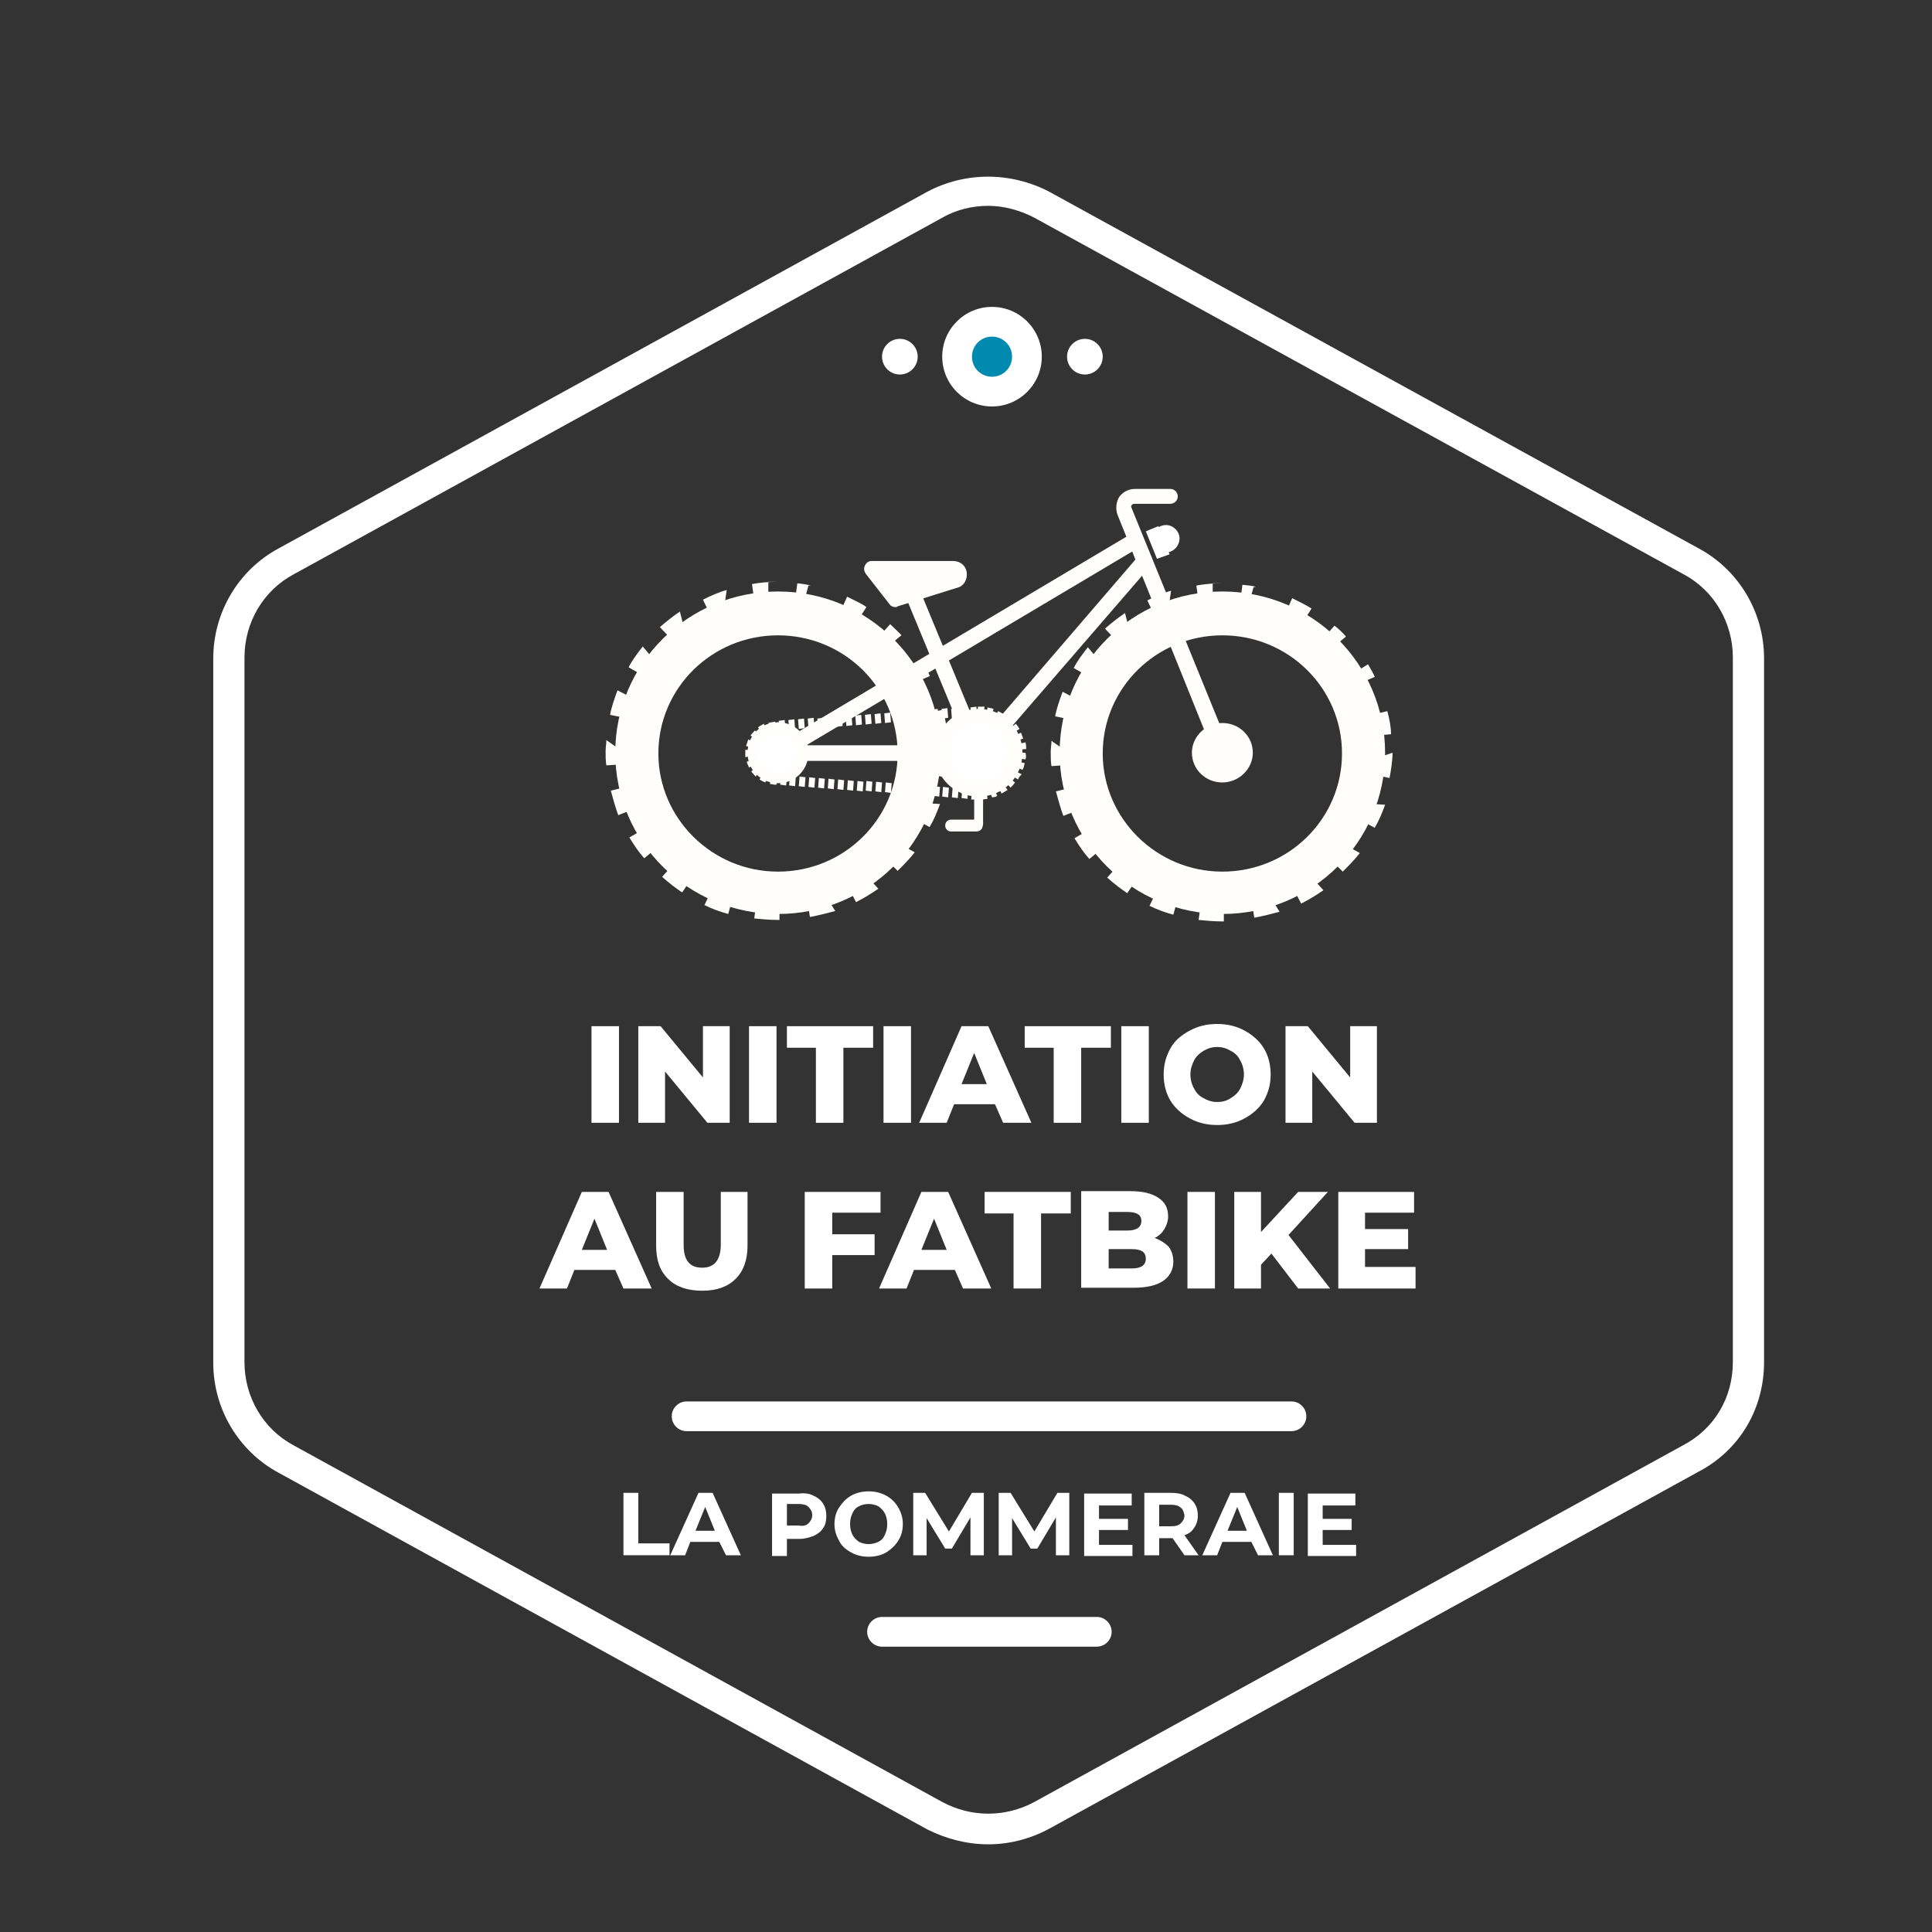 <?xml version="1.0" encoding="utf-8"?>
<!-- Generator: Adobe Illustrator 26.5.0, SVG Export Plug-In . SVG Version: 6.00 Build 0)  -->
<svg version="1.1" id="Calque_1" xmlns="http://www.w3.org/2000/svg" xmlns:xlink="http://www.w3.org/1999/xlink" x="0px" y="0px"
	 viewBox="0 0 260 260" style="enable-background:new 0 0 260 260;" xml:space="preserve">
<rect x="0" y="0" width="260" height="260" fill="#333333" stroke="none"/>
<style type="text/css">
	.st0{fill:#FFFFFF;}
	.st1{fill:#008AB0;}
	.st2{enable-background:new    ;}
	.st3{fill:#FFFEFD;}
	.st4{fill:none;}
	.st5{display:none;}
	.st6{display:inline;}
	.st7{fill:#287399;}
</style>
<g>
	<g id="Layer_2_00000092440036706368946680000011548486580964054719_">
		<g>
			<g>
				<path class="st0" d="M133,248.2c-2.8,0-5.6-0.7-8.2-2l-87.3-48c-5.4-2.9-8.8-8.6-8.8-14.8V88.6c0-6.2,3.4-11.9,8.8-14.8l87.3-48
					c5.1-2.7,11.2-2.7,16.4,0l87.4,48c5.4,2.9,8.8,8.6,8.8,14.8v94.7c0,6.3-3.3,11.9-8.9,14.8l-87.3,48
					C138.6,247.5,135.8,248.2,133,248.2z M133,27.7c-2.1,0-4.3,0.5-6.2,1.6l-87.3,48c-4.1,2.2-6.6,6.5-6.6,11.2v94.8
					c0,4.7,2.5,9,6.6,11.2l87.3,48c3.9,2.1,8.5,2.1,12.4,0l87.3-48c4.2-2.2,6.7-6.4,6.7-11.2V88.5c0-4.7-2.5-9-6.6-11.2l-87.4-48
					C137.3,28.3,135.1,27.7,133,27.7z"/>
			</g>
		</g>
		<g>
			<g>
				<circle class="st1" cx="133.5" cy="48" r="4.7"/>
			</g>
			<g>
				<path class="st0" d="M133.5,54.7c-3.7,0-6.7-3-6.7-6.7c0-3.7,3-6.7,6.7-6.7s6.7,3,6.7,6.7C140.2,51.7,137.2,54.7,133.5,54.7z
					 M133.5,45.3c-1.5,0-2.7,1.2-2.7,2.7c0,1.5,1.2,2.7,2.7,2.7s2.7-1.2,2.7-2.7C136.2,46.5,135,45.3,133.5,45.3z"/>
			</g>
		</g>
		<g>
			<g>
				<circle class="st0" cx="146" cy="48" r="2.4"/>
			</g>
		</g>
		<g>
			<g>
				<circle class="st0" cx="121.1" cy="48" r="2.4"/>
			</g>
		</g>
		<g>
			<g>
				<path class="st0" d="M173.8,192.6H92.4c-1.1,0-2-0.9-2-2s0.9-2,2-2h81.4c1.1,0,2,0.9,2,2S174.9,192.6,173.8,192.6z"/>
			</g>
		</g>
		<g>
			<g>
				<path class="st0" d="M147.6,221.6h-28.9c-1.1,0-2-0.9-2-2s0.9-2,2-2h28.9c1.1,0,2,0.9,2,2S148.7,221.6,147.6,221.6z"/>
			</g>
		</g>
	</g>
	<g class="st2">
		<path class="st0" d="M79.6,138.1h3.7v13h-3.7V138.1z"/>
		<path class="st0" d="M98.2,138.1v13h-3l-5.7-6.9v6.9h-3.6v-13h3l5.7,6.9v-6.9H98.2z"/>
		<path class="st0" d="M100.8,138.1h3.7v13h-3.7V138.1z"/>
		<path class="st0" d="M109.9,141h-4v-2.9h11.6v2.9h-4v10.1h-3.7V141z"/>
		<path class="st0" d="M118.9,138.1h3.7v13h-3.7V138.1z"/>
		<path class="st0" d="M133.9,148.6h-5.5l-1,2.5h-3.7l5.7-13h3.6l5.8,13h-3.8L133.9,148.6z M132.8,145.9l-1.7-4.2l-1.7,4.2H132.8z"
			/>
		<path class="st0" d="M141.9,141h-4v-2.9h11.6v2.9h-4v10.1h-3.7V141z"/>
		<path class="st0" d="M150.9,138.1h3.7v13h-3.7V138.1z"/>
		<path class="st0" d="M160.1,150.5c-1.1-0.6-2-1.4-2.6-2.4c-0.6-1-0.9-2.2-0.9-3.5c0-1.3,0.3-2.4,0.9-3.5s1.5-1.8,2.6-2.4
			c1.1-0.6,2.3-0.9,3.7-0.9c1.4,0,2.6,0.3,3.7,0.9c1.1,0.6,2,1.4,2.6,2.4s0.9,2.2,0.9,3.5c0,1.3-0.3,2.4-0.9,3.5
			c-0.6,1-1.5,1.8-2.6,2.4c-1.1,0.6-2.3,0.9-3.7,0.9C162.4,151.4,161.2,151.1,160.1,150.5z M165.6,147.8c0.5-0.3,1-0.7,1.3-1.3
			c0.3-0.6,0.5-1.2,0.5-1.9c0-0.7-0.2-1.4-0.5-1.9c-0.3-0.6-0.7-1-1.3-1.3c-0.5-0.3-1.1-0.5-1.8-0.5c-0.7,0-1.3,0.2-1.8,0.5
			c-0.5,0.3-1,0.7-1.3,1.3c-0.3,0.6-0.5,1.2-0.5,1.9c0,0.7,0.2,1.4,0.5,1.9c0.3,0.6,0.7,1,1.3,1.3c0.5,0.3,1.1,0.5,1.8,0.5
			C164.4,148.3,165,148.2,165.6,147.8z"/>
		<path class="st0" d="M185.3,138.1v13h-3l-5.7-6.9v6.9h-3.6v-13h3l5.7,6.9v-6.9H185.3z"/>
	</g>
	<g class="st2">
		<path class="st0" d="M82.8,170.9h-5.5l-1,2.5h-3.7l5.7-13h3.6l5.8,13h-3.8L82.8,170.9z M81.7,168.2L80,164l-1.7,4.2H81.7z"/>
		<path class="st0" d="M89.9,172.1c-1.1-1.1-1.6-2.5-1.6-4.5v-7.2h3.7v7.1c0,2.1,0.8,3.1,2.5,3.1c1.6,0,2.5-1,2.5-3.1v-7.1h3.6v7.2
			c0,1.9-0.5,3.4-1.6,4.5c-1.1,1.1-2.6,1.6-4.5,1.6C92.4,173.7,90.9,173.1,89.9,172.1z"/>
		<path class="st0" d="M112,163.2v2.9h5.7v2.8H112v4.5h-3.7v-13h10.2v2.8H112z"/>
		<path class="st0" d="M128.5,170.9H123l-1,2.5h-3.7l5.7-13h3.6l5.8,13h-3.8L128.5,170.9z M127.4,168.2l-1.7-4.2l-1.7,4.2H127.4z"/>
		<path class="st0" d="M136.5,163.3h-4v-2.9h11.6v2.9h-4v10.1h-3.7V163.3z"/>
		<path class="st0" d="M157.3,167.8c0.4,0.6,0.6,1.2,0.6,2c0,1.1-0.5,2-1.4,2.6c-0.9,0.6-2.2,0.9-4,0.9h-7v-13h6.6
			c1.7,0,2.9,0.3,3.8,0.9c0.9,0.6,1.3,1.4,1.3,2.5c0,0.6-0.2,1.2-0.5,1.7c-0.3,0.5-0.7,0.9-1.3,1.2
			C156.2,166.9,156.8,167.3,157.3,167.8z M149.2,163.1v2.5h2.5c1.2,0,1.9-0.4,1.9-1.3c0-0.8-0.6-1.2-1.9-1.2H149.2z M154.2,169.4
			c0-0.9-0.6-1.3-1.9-1.3h-3.1v2.6h3.1C153.5,170.7,154.2,170.3,154.2,169.4z"/>
		<path class="st0" d="M159.8,160.4h3.7v13h-3.7V160.4z"/>
		<path class="st0" d="M171.1,168.7l-1.4,1.5v3.2h-3.6v-13h3.6v5.4l5-5.4h4l-5.3,5.8l5.6,7.2h-4.3L171.1,168.7z"/>
		<path class="st0" d="M190.5,170.6v2.8h-10.4v-13h10.2v2.8h-6.6v2.2h5.8v2.7h-5.8v2.4H190.5z"/>
	</g>
	<g id="LOGO_00000056397105492833669910000005421672698172479145_">
		<g>
			<g>
				<g>
					<path class="st3" d="M104.6,78.3c-1.2,0-2.3,0.1-3.4,0.3l0.4,2.9c0,0,0,0,0.1,0l0,0l0,0l0,0l0,0l0,0l0,0l0,0l0,0l0,0l0,0l0,0
						l0,0l0,0l0,0l0,0l0,0l0,0l0,0l0,0l0,0l0,0l0,0l0,0l0,0l0,0l0,0l0,0l0,0l0,0l0,0l0,0l0,0l0,0l0,0l0,0l0,0l0,0l0,0l0,0l0,0l0,0
						l0,0l0,0l0,0l0,0l0,0l0,0l0,0c0.5-0.1,1.1-0.1,1.6-0.1l0,0h0.1l0,0l0,0l0,0l0,0l0,0l0,0l0,0l0,0l0,0l0,0l0,0l0,0l0,0l0,0l0,0
						l0,0l0,0l0,0l0,0l0,0l0,0l0,0l0,0l0,0l0,0l0,0l0,0l0,0l0,0l0,0l0,0l0,0l0,0l0,0l0,0l0,0l0,0l0,0l0,0l0,0l0,0l0,0l0,0l0,0l0,0
						l0,0l0,0l0,0l0,0l0,0l0,0l0,0l0,0l0,0l0,0l0,0l0,0l0,0l0,0l0,0l0,0l0,0l0,0l0,0l0,0l0,0l0,0l0,0l0,0l0,0l0,0l0,0l0,0l0,0l0,0
						l0,0l0,0l0,0l0,0l0,0l0,0l0,0l0,0l0,0l0,0l0,0l0,0l0,0l0,0l0,0l0,0l0,0l0,0l0,0l0,0l0,0l0,0l0,0l0,0l0,0l0,0l0,0l0,0l0,0l0,0
						l0,0l0,0l0,0l0,0l0,0l0,0l0,0l0,0l0,0l0,0l0,0l0,0l0,0l0,0l0,0l0,0l0,0l0,0l0,0l0,0l0,0l0,0l0,0l0,0l0,0l0,0l0,0l0,0l0,0l0,0
						l0,0l0,0l0,0l0,0l0,0v-3.1H104.6z M97.8,79.4c-1.1,0.3-2.2,0.8-3.2,1.3l1.3,2.7c0.3-0.1,0.6-0.3,0.9-0.4l0,0l0,0l0,0l0,0l0,0
						l0,0l0,0l0,0l0,0l0,0l0,0l0,0l0,0l0,0l0,0l0,0l0,0l0,0l0,0l0,0l0,0l0,0l0,0l0,0l0,0l0,0l0,0l0,0l0,0l0,0l0,0l0,0l0,0l0,0l0,0
						l0,0l0,0l0,0l0,0l0,0l0,0l0,0l0,0l0,0l0,0l0,0l0,0l0,0l0,0l0,0l0,0l0,0l0,0l0,0l0,0l0,0l0,0l0,0l0,0l0,0l0,0l0,0l0,0l0,0l0,0
						l0,0l0,0l0,0l0,0l0,0l0,0l0,0l0,0l0,0l0,0l0,0l0,0l0,0l0,0l0,0l0,0l0,0l0,0l0,0l0,0l0,0l0,0l0,0l0,0l0,0l0,0l0,0l0,0l0,0l0,0
						l0,0l0,0l0,0l0,0l0,0l0,0l0,0l0,0l0,0l0,0l0,0l0,0l0,0l0,0l0,0l0,0l0,0l0,0l0,0l0,0l0,0l0,0l0,0l0,0l0,0l0,0l0,0l0,0l0,0l0,0
						l0,0l0,0l0,0l0,0l0,0l0,0l0,0l0,0l0,0l0,0l0,0l0,0l0,0l0,0l0,0l0,0l0,0l0,0l0,0l0,0l0,0l0,0l0,0l0,0l0,0l0,0l0,0l0,0l0,0l0,0
						l0,0l0,0l0,0l0,0l0,0l0,0l0,0l0,0l0,0l0,0l0,0l0,0l0,0l0,0l0,0l0,0l0,0l0,0l0,0l0,0l0,0l0,0l0,0l0,0l0,0l0,0l0,0l0,0l0,0l0,0
						l0,0l0,0l0,0l0,0l0,0l0,0l0,0l0,0l0,0l0,0l0,0l0,0l0,0l0,0l0,0l0,0l0,0l0,0l0,0l0,0l0,0l0,0l0,0l0,0l0,0l0,0l0,0l0,0
						c0.2-0.1,0.4-0.1,0.5-0.2L97.8,79.4L97.8,79.4z M91.5,82.3c-0.9,0.6-1.9,1.4-2.7,2.1l2.1,2.2c0.2-0.2,0.4-0.4,0.7-0.6l0,0l0,0
						l0,0l0,0l0,0l0,0l0,0l0,0l0,0l0,0l0,0l0,0l0,0l0,0l0,0l0,0l0,0l0,0l0,0l0,0l0,0l0,0l0,0l0,0l0,0l0,0l0,0l0,0l0,0l0,0l0,0l0,0
						l0,0l0,0l0,0l0,0l0,0l0,0l0,0l0,0l0,0l0,0l0,0l0,0l0,0l0,0l0,0l0,0l0,0l0,0l0,0l0,0l0,0l0,0l0,0l0,0l0,0l0,0l0,0l0,0l0,0l0,0
						l0,0l0,0l0,0l0,0l0,0l0,0l0,0l0,0l0,0l0,0l0,0l0,0l0,0l0,0l0,0l0,0l0,0l0,0l0,0l0,0l0,0l0,0l0,0l0,0l0,0l0,0l0,0l0,0l0,0l0,0
						l0,0l0,0l0,0l0,0l0,0l0,0l0,0l0,0l0,0l0,0l0,0l0,0l0,0l0,0l0,0l0,0l0,0l0,0l0,0l0,0l0,0l0,0l0,0l0,0l0,0l0,0l0,0l0,0l0,0l0,0
						l0,0l0,0l0,0l0,0l0,0l0,0l0,0l0,0l0,0l0,0l0,0l0,0l0,0l0,0l0,0l0,0l0,0l0,0l0,0l0,0l0,0l0,0l0,0l0,0l0,0l0,0l0,0l0,0l0,0l0,0
						l0,0l0,0l0,0l0,0l0,0l0,0l0,0l0,0l0,0l0,0l0,0l0,0l0,0l0,0l0,0l0,0l0,0l0,0l0,0l0,0l0,0l0,0l0,0l0,0l0,0l0,0l0,0l0,0l0,0l0,0
						l0,0l0,0l0,0l0,0l0,0l0,0l0,0l0,0l0,0l0,0l0,0l0,0l0,0l0,0l0,0l0,0l0,0c0.2-0.2,0.4-0.3,0.7-0.5L91.5,82.3L91.5,82.3z M86.5,87
						c-0.7,0.9-1.4,1.8-1.9,2.8l2.6,1.5c0.4-0.6,0.8-1.2,1.2-1.8l0,0l0,0l0,0l0,0l0,0l0,0l0,0l0,0l0,0l0,0l0,0l0,0l0,0l0,0l0,0l0,0
						l0,0l0,0l0,0l0,0l0,0l0,0l0,0l0,0l0,0l0,0l0,0l0,0l0,0l0,0l0,0l0,0l0,0l0,0l0,0l0,0l0,0l0,0l0,0l0,0l0,0l0,0l0,0l0,0l0,0l0,0
						l0,0l0,0l0,0l0,0l0,0l0,0l0,0l0,0l0,0l0,0l0,0l0,0l0,0l0,0l0,0l0,0l0,0l0,0l0,0l0,0l0,0l0,0l0,0l0,0l0,0l0,0l0,0l0,0l0,0l0,0
						l0,0l0,0l0,0l0,0l0,0l0,0l0,0l0,0l0,0l0,0l0,0l0,0l0,0l0,0l0,0l0,0l0,0l0,0l0,0l0,0l0,0l0,0l0,0l0,0l0,0l0,0l0,0l0,0l0,0l0,0
						l0,0l0,0l0,0l0,0l0,0l0,0l0,0l0,0c0,0,0-0.1,0.1-0.1L86.5,87L86.5,87z M83.1,92.9c-0.4,1.1-0.8,2.2-1,3.3l2.9,0.6
						c0,0,0,0,0-0.1l0,0l0,0l0,0l0,0l0,0l0,0l0,0l0,0l0,0l0,0l0,0l0,0l0,0l0,0l0,0l0,0l0,0l0,0l0,0l0,0l0,0l0,0l0,0l0,0l0,0l0,0l0,0
						l0,0l0,0l0,0l0,0l0,0l0,0l0,0l0,0l0,0l0,0l0,0l0,0l0,0l0,0l0,0l0,0l0,0l0,0l0,0l0,0l0,0l0,0l0,0l0,0l0,0l0,0l0,0l0,0l0,0
						c0.2-0.8,0.5-1.6,0.8-2.4l0,0l0,0l0,0l0,0l0,0l0,0l0,0L83.1,92.9L83.1,92.9z M81.6,99.6c0,0.5-0.1,1-0.1,1.5
						c0,0.6,0,1.3,0.1,1.9l3-0.2c0-0.2,0-0.4,0-0.6l0,0l0,0l0,0l0,0l0,0l0,0l0,0l0,0l0,0l0,0l0,0l0,0l0,0l0,0l0,0l0,0l0,0l0,0l0,0
						l0,0l0,0l0,0l0,0l0,0l0,0l0,0l0,0l0,0l0,0l0,0l0,0l0,0l0,0l0,0l0,0l0,0l0,0l0,0l0,0l0,0l0,0l0,0l0,0l0,0l0,0l0,0l0,0l0,0l0,0
						l0,0l0,0l0,0l0,0l0,0l0,0l0,0l0,0l0,0l0,0l0,0l0,0l0,0l0,0l0,0l0,0l0,0l0,0l0,0l0,0l0,0l0,0l0,0l0,0l0,0l0,0l0,0l0,0l0,0l0,0
						l0,0l0,0l0,0l0,0l0,0l0,0l0,0l0,0l0,0l0,0l0,0l0,0l0,0l0,0l0,0l0,0l0,0l0,0l0,0l0,0l0,0l0,0l0,0l0,0l0,0l0,0l0,0l0,0l0,0l0,0
						l0,0l0,0l0,0l0,0l0,0l0,0l0,0l0,0l0,0l0,0l0,0l0,0l0,0l0,0l0,0l0,0l0,0l0,0l0,0l0,0l0,0l0,0l0,0l0,0l0,0l0,0l0,0l0,0l0,0l0,0
						l0,0l0,0l0,0l0,0l0,0l0,0l0,0l0,0l0,0l0,0l0,0l0,0l0,0l0,0l0,0l0,0l0,0l0,0l0,0l0,0l0,0l0,0l0,0l0,0l0,0l0,0l0,0l0,0l0,0l0,0
						l0,0l0,0l0,0l0,0l0,0l0,0l0,0l0,0l0,0l0,0l0,0l0,0l0,0l0,0l0,0l0,0l0,0l0,0l0,0l0,0l0,0l0,0l0,0l0,0l0,0l0,0l0,0l0,0l0,0l0,0
						l0,0l0,0l0,0l0,0l0,0l0,0l0,0l0,0l0,0l0,0l0,0l0,0l0,0l0,0l0,0l0,0l0,0l0,0l0,0l0,0l0,0l0,0l0,0l0,0l0,0l0,0l0,0l0,0l0,0l0,0
						l0,0l0,0l0,0l0,0l0,0l0,0l0,0l0,0l0,0l0,0l0,0l0,0l0,0l0,0l0,0l0,0l0,0l0,0l0,0l0,0l0,0l0,0l0,0l0,0l0,0l0,0l0,0l0,0l0,0l0,0
						l0,0l0,0l0,0l0,0l0,0l0,0l0,0l0,0l0,0l0,0l0,0l0,0l0,0l0,0l0,0l0,0l0,0l0,0l0,0l0,0l0,0l0,0l0,0l0,0l0,0l0,0l0,0l0,0l0,0l0,0
						l0,0l0,0l0,0l0,0l0,0l0,0l0,0l0,0l0,0l0,0l0,0l0,0l0,0c0-0.2,0-0.4,0-0.5L81.6,99.6L81.6,99.6z M85.1,105.7l-2.9,0.7
						c0.3,1.1,0.6,2.2,1,3.3l2.8-1.1c-0.3-0.7-0.5-1.4-0.7-2.1l0,0l0,0l0,0l0,0l0,0l0,0l0,0l0,0l0,0l0,0l0,0l0,0l0,0l0,0l0,0l0,0
						l0,0l0,0l0,0l0,0l0,0l0,0l0,0l0,0l0,0l0,0l0,0l0,0l0,0l0,0l0,0l0,0l0,0l0,0l0,0l0,0C85.2,106,85.1,105.8,85.1,105.7L85.1,105.7
						z M87.3,111.2l-2.6,1.5c0.6,1,1.2,1.9,2,2.8l2.3-1.9l0,0l0,0l0,0l0,0l0,0l0,0l0,0l0,0l0,0l0,0l0,0l0,0l0,0l0,0l0,0l0,0l0,0l0,0
						l0,0l0,0l0,0l0,0l0,0l0,0l0,0l0,0l0,0l0,0l0,0l0,0l0,0l0,0c-0.3-0.3-0.5-0.7-0.8-1.1l0,0l0,0l0,0l0,0l0,0l0,0l0,0l0,0l0,0l0,0
						l0,0l0,0l0,0l0,0l0,0l0,0l0,0l0,0l0,0l0,0l0,0l0,0l0,0l0,0l0,0l0,0l0,0l0,0l0,0l0,0l0,0l0,0l0,0l0,0l0,0l0,0l0,0l0,0l0,0l0,0
						l0,0l0,0l0,0l0,0l0,0l0,0l0,0l0,0l0,0l0,0l0,0l0,0l0,0l0,0l0,0l0,0l0,0l0,0l0,0l0,0l0,0l0,0l0,0l0,0l0,0l0,0l0,0l0,0l0,0l0,0
						l0,0l0,0l0,0l0,0l0,0l0,0l0,0l0,0l0,0l0,0l0,0l0,0l0,0l0,0l0,0l0,0l0,0l0,0l0,0l0,0l0,0l0,0l0,0l0,0l0,0l0,0l0,0l0,0l0,0l0,0
						l0,0l0,0l0,0l0,0l0,0l0,0l0,0l0,0l0,0l0,0l0,0l0,0l0,0l0,0l0,0l0,0l0,0l0,0l0,0l0,0l0,0l0,0l0,0l0,0l0,0l0,0l0,0l0,0l0,0l0,0
						l0,0l0,0l0,0l0,0l0,0l0,0l0,0l0,0l0,0l0,0l0,0l0,0l0,0l0,0l0,0l0,0l0,0l0,0l0,0l0,0l0,0l0,0l0,0l0,0l0,0l0,0l0,0l0,0l0,0l0,0
						l0,0l0,0l0,0l0,0l0,0l0,0l0,0l0,0l0,0l0,0l0,0l0,0l0,0l0,0l0,0l0,0l0,0l0,0l0,0l0,0l0,0l0,0l0,0
						C87.4,111.3,87.4,111.3,87.3,111.2C87.4,111.3,87.4,111.3,87.3,111.2C87.4,111.3,87.4,111.3,87.3,111.2
						C87.4,111.3,87.4,111.3,87.3,111.2C87.4,111.3,87.4,111.3,87.3,111.2C87.4,111.3,87.4,111.3,87.3,111.2
						C87.4,111.3,87.4,111.3,87.3,111.2C87.4,111.3,87.4,111.2,87.3,111.2C87.4,111.2,87.4,111.2,87.3,111.2
						C87.4,111.2,87.4,111.2,87.3,111.2C87.4,111.2,87.4,111.2,87.3,111.2C87.4,111.2,87.4,111.2,87.3,111.2
						C87.4,111.2,87.4,111.2,87.3,111.2C87.4,111.2,87.4,111.2,87.3,111.2C87.4,111.2,87.4,111.2,87.3,111.2L87.3,111.2L87.3,111.2
						L87.3,111.2L87.3,111.2L87.3,111.2L87.3,111.2L87.3,111.2z M91.1,115.8l-2,2.2c0.9,0.8,1.8,1.5,2.7,2.1l1.7-2.5
						c-0.1-0.1-0.3-0.2-0.4-0.3l0,0l0,0l0,0l0,0l0,0l0,0l0,0l0,0l0,0l0,0l0,0l0,0l0,0l0,0l0,0l0,0l0,0l0,0l0,0l0,0l0,0l0,0l0,0l0,0
						l0,0l0,0l0,0l0,0l0,0l0,0l0,0l0,0l0,0l0,0l0,0l0,0l0,0l0,0l0,0l0,0l0,0l0,0l0,0l0,0l0,0l0,0l0,0l0,0l0,0l0,0l0,0l0,0l0,0l0,0
						l0,0l0,0l0,0l0,0l0,0l0,0l0,0l0,0l0,0l0,0l0,0l0,0l0,0l0,0l0,0l0,0l0,0l0,0l0,0l0,0l0,0l0,0l0,0l0,0l0,0l0,0l0,0l0,0l0,0l0,0
						l0,0l0,0l0,0l0,0l0,0l0,0l0,0l0,0l0,0l0,0l0,0l0,0l0,0l0,0l0,0l0,0l0,0l0,0l0,0l0,0l0,0l0,0l0,0l0,0l0,0l0,0l0,0l0,0l0,0l0,0
						l0,0l0,0l0,0l0,0l0,0l0,0l0,0l0,0l0,0l0,0l0,0l0,0l0,0l0,0l0,0l0,0l0,0l0,0l0,0l0,0l0,0l0,0l0,0l0,0l0,0l0,0l0,0l0,0l0,0l0,0
						l0,0l0,0l0,0l0,0l0,0l0,0l0,0l0,0l0,0l0,0l0,0l0,0l0,0l0,0l0,0l0,0l0,0l0,0l0,0l0,0l0,0l0,0l0,0l0,0l0,0l0,0l0,0l0,0l0,0l0,0
						l0,0l0,0l0,0l0,0l0,0l0,0l0,0l0,0l0,0l0,0l0,0l0,0l0,0l0,0l0,0l0,0l0,0l0,0l0,0l0,0l0,0l0,0l0,0l0,0l0,0l0,0l0,0l0,0l0,0l0,0
						l0,0l0,0l0,0l0,0l0,0l0,0l0,0l0,0l0,0l0,0l0,0l0,0l0,0l0,0l0,0l0,0l0,0l0,0l0,0l0,0l0,0l0,0l0,0l0,0l0,0l0,0l0,0l0,0l0,0l0,0
						l0,0l0,0l0,0l0,0l0,0l0,0l0,0l0,0l0,0l0,0l0,0l0,0l0,0l0,0l0,0l0,0l0,0l0,0l0,0l0,0l0,0l0,0l0,0l0,0l0,0l0,0l0,0l0,0l0,0l0,0
						l0,0l0,0l0,0l0,0l0,0l0,0l0,0l0,0l0,0l0,0l0,0l0,0l0,0l0,0l0,0l0,0l0,0l0,0l0,0C91.4,116,91.3,115.9,91.1,115.8L91.1,115.8z
						 M96.1,119.1l-1.3,2.7c1,0.5,2.1,0.9,3.2,1.2l0.8-2.9C97.9,119.8,97,119.5,96.1,119.1L96.1,119.1z M101.9,120.7l-0.4,2.9
						c1,0.1,2.1,0.2,3.1,0.2c0.1,0,0.2,0,0.3,0v-3l0,0l0,0l0,0l0,0c-0.1,0-0.2,0-0.2,0l0,0l0,0l0,0l0,0l0,0l0,0l0,0l0,0l0,0l0,0l0,0
						l0,0l0,0l0,0l0,0l0,0l0,0l0,0l0,0l0,0l0,0l0,0l0,0l0,0l0,0l0,0l0,0l0,0l0,0l0,0l0,0l0,0l0,0l0,0l0,0l0,0l0,0l0,0l0,0l0,0l0,0
						l0,0l0,0l0,0l0,0l0,0l0,0l0,0l0,0l0,0l0,0l0,0l0,0l0,0l0,0l0,0l0,0l0,0l0,0l0,0l0,0l0,0l0,0l0,0l0,0l0,0l0,0l0,0l0,0l0,0l0,0
						l0,0l0,0l0,0l0,0l0,0l0,0l0,0l0,0l0,0l0,0l0,0l0,0l0,0l0,0l0,0l0,0l0,0l0,0l0,0l0,0l0,0l0,0l0,0l0,0l0,0l0,0l0,0l0,0l0,0l0,0
						l0,0l0,0l0,0l0,0l0,0l0,0l0,0l0,0l0,0l0,0l0,0l0,0l0,0l0,0l0,0l0,0l0,0l0,0l0,0l0,0l0,0l0,0l0,0l0,0l0,0l0,0l0,0l0,0l0,0l0,0
						l0,0l0,0l0,0l0,0l0,0l0,0l0,0l0,0l0,0l0,0l0,0l0,0l0,0l0,0l0,0l0,0l0,0l0,0l0,0l0,0l0,0l0,0l0,0l0,0l0,0l0,0l0,0l0,0l0,0l0,0
						l0,0l0,0l0,0l0,0l0,0l0,0l0,0l0,0l0,0l0,0l0,0l0,0l0,0l0,0l0,0l0,0l0,0l0,0l0,0l0,0l0,0l0,0l0,0l0,0l0,0l0,0l0,0l0,0l0,0l0,0
						l0,0l0,0l0,0c0,0,0,0-0.1,0l0,0l0,0l0,0l0,0l0,0l0,0l0,0l0,0l0,0c0,0,0,0-0.1,0l0,0l0,0l0,0l0,0l0,0l0,0l0,0l0,0l0,0l0,0l0,0
						l0,0l0,0l0,0l0,0l0,0l0,0l0,0l0,0l0,0l0,0l0,0l0,0l0,0l0,0l0,0l0,0l0,0l0,0l0,0l0,0l0,0l0,0l0,0l0,0l0,0l0,0l0,0l0,0l0,0l0,0
						l0,0l0,0l0,0l0,0l0,0l0,0l0,0l0,0l0,0l0,0l0,0l0,0l0,0l0,0l0,0l0,0l0,0l0,0l0,0l0,0l0,0l0,0l0,0l0,0l0,0l0,0l0,0l0,0l0,0l0,0
						l0,0l0,0l0,0l0,0l0,0l0,0l0,0l0,0l0,0l0,0l0,0l0,0l0,0l0,0l0,0l0,0l0,0l0,0l0,0l0,0l0,0l0,0l0,0l0,0l0,0l0,0l0,0
						C102.3,120.8,102.1,120.8,101.9,120.7L101.9,120.7z M110.8,120L110.8,120L110.8,120L110.8,120C110.7,120,110.7,120,110.8,120
						C110.7,120,110.7,120,110.8,120C110.7,120,110.7,120,110.8,120C110.7,120,110.7,120,110.8,120C110.7,120,110.7,120,110.8,120
						C110.7,120,110.7,120,110.8,120C110.7,120,110.7,120,110.8,120C110.7,120,110.7,120,110.8,120C110.7,120,110.7,120,110.8,120
						C110.7,120,110.7,120,110.8,120C110.7,120,110.7,120,110.8,120C110.7,120,110.7,120,110.8,120C110.7,120,110.7,120,110.8,120
						C110.7,120,110.7,120,110.8,120C110.7,120,110.7,120,110.8,120c-0.1,0-0.1,0-0.1,0l0,0l0,0l0,0l0,0l0,0l0,0l0,0l0,0l0,0l0,0
						l0,0l0,0l0,0l0,0l0,0l0,0l0,0l0,0l0,0l0,0l0,0l0,0l0,0c-0.5,0.2-1,0.3-1.6,0.4l0,0l0,0l0,0l0,0l0,0l0,0l0,0l0,0l0,0l0,0l0,0
						l0,0l0,0l0,0l0,0l0,0l0,0l0,0l0,0l0,0l0,0l0,0l0,0l0,0l0,0l0,0l0,0l0,0l0,0l0,0l0,0l0,0l0,0l0,0l0,0l0,0l0,0l0,0l0,0l0,0l0,0
						l0,0l0,0l0,0l0,0l0,0l0,0l0,0l0,0l0,0l0,0l0,0l0,0l0,0l0,0l0,0l0,0l0,0l0,0l0,0l0,0l0,0l0,0l0,0l0,0l0,0l0,0l0,0l0,0l0,0l0,0
						l0,0l0,0l0,0l0,0l0,0l0,0l0,0c-0.2,0-0.4,0.1-0.6,0.1l0.5,2.9c1.1-0.2,2.3-0.5,3.4-0.8L110.8,120L110.8,120z M116.1,117.3
						c-0.7,0.5-1.4,0.9-2.1,1.3l0,0l0,0l0,0l0,0l0,0l0,0l0,0l0,0l0,0l0,0l0,0l0,0l0,0l0,0l0,0l0,0l0,0l0,0l0,0l0,0l0,0l0,0l0,0l0,0
						l0,0l0,0l0,0l0,0l0,0l0,0l0,0l0,0l0,0l0,0l0,0l0,0l0,0l0,0l0,0l0,0c-0.1,0-0.2,0.1-0.2,0.1l1.4,2.7c1-0.5,2-1.1,3-1.8
						L116.1,117.3L116.1,117.3z M120.4,113.2L120.4,113.2L120.4,113.2L120.4,113.2L120.4,113.2L120.4,113.2L120.4,113.2L120.4,113.2
						L120.4,113.2L120.4,113.2L120.4,113.2L120.4,113.2L120.4,113.2C120.4,113.3,120.4,113.3,120.4,113.2L120.4,113.2
						c-0.4,0.6-0.8,1-1.2,1.4l0,0l0,0l0,0l0,0l0,0l0,0l0,0l0,0l0,0l0,0l0,0l0,0l0,0l0,0l0,0l0,0l0,0l0,0l0,0l0,0l0,0l0,0l0,0l0,0
						l0,0l0,0l0,0c0,0,0,0-0.1,0.1l0,0c-0.1,0.1-0.2,0.2-0.4,0.4l2.1,2.1c0.8-0.8,1.6-1.6,2.3-2.5L120.4,113.2L120.4,113.2z
						 M123.3,108c-0.2,0.5-0.4,1-0.6,1.5l0,0l0,0l0,0l0,0l0,0l0,0l0,0l0,0l0,0l0,0l0,0l0,0l0,0l0,0l0,0l0,0l0,0l0,0l0,0l0,0l0,0l0,0
						l0,0l0,0l0,0l0,0l0,0l0,0l0,0l0,0l0,0l0,0l0,0l0,0l0,0l0,0l0,0l0,0l0,0l0,0l0,0l0,0l0,0l0,0l0,0l0,0l0,0l0,0l0,0l0,0l0,0l0,0
						l0,0l0,0l0,0l0,0l0,0l0,0l0,0l0,0l0,0l0,0l0,0l0,0l0,0l0,0l0,0l0,0l0,0l0,0l0,0l0,0l0,0l0,0l0,0l0,0l0,0l0,0l0,0l0,0l0,0l0,0
						l0,0l0,0l0,0l0,0l0,0l0,0l0,0l0,0l0,0l0,0l0,0l0,0l0,0l0,0l0,0l0,0l0,0l0,0l0,0l0,0l0,0l0,0l0,0l0,0l0,0l0,0l0,0l0,0l0,0l0,0
						l0,0l0,0l0,0l0,0l0,0l0,0l0,0l0,0l0,0l0,0l0,0l0,0l0,0l0,0l0,0l0,0l0,0l0,0c-0.1,0.1-0.2,0.3-0.2,0.4l2.6,1.4
						c0.6-1,1-2,1.4-3.1L123.3,108L123.3,108z M124.5,102.2c0,0.3,0,0.5-0.1,0.8l0,0l0,0l0,0l0,0l0,0l0,0l0,0l0,0l0,0l0,0l0,0l0,0
						l0,0l0,0l0,0l0,0l0,0l0,0l0,0l0,0l0,0l0,0l0,0l0,0l0,0l0,0l0,0l0,0l0,0l0,0l0,0l0,0l0,0l0,0l0,0l0,0l0,0l0,0l0,0l0,0l0,0l0,0
						l0,0l0,0l0,0l0,0l0,0l0,0l0,0l0,0l0,0l0,0l0,0l0,0l0,0l0,0l0,0l0,0l0,0l0,0l0,0l0,0l0,0l0,0l0,0l0,0l0,0l0,0l0,0l0,0l0,0l0,0
						l0,0l0,0l0,0l0,0l0,0l0,0l0,0l0,0l0,0l0,0l0,0l0,0l0,0l0,0l0,0l0,0l0,0l0,0l0,0l0,0l0,0l0,0l0,0l0,0l0,0l0,0l0,0l0,0l0,0l0,0
						l0,0l0,0l0,0l0,0l0,0l0,0l0,0l0,0l0,0l0,0l0,0l0,0l0,0l0,0l0,0l0,0l0,0l0,0l0,0l0,0l0,0l0,0l0,0l0,0l0,0l0,0l0,0l0,0l0,0l0,0
						l0,0l0,0c0,0.3-0.1,0.6-0.2,1l0,0l0,0l0,0l0,0l0,0l0,0l0,0l0,0l0,0l0,0l0,0l0,0l0,0l0,0l0,0l0,0l0,0l0,0l0,0l0,0l0,0l0,0l0,0
						l0,0l0,0l0,0l0,0l0,0l0,0l0,0l0,0l2.9,0.6c0.2-1.1,0.4-2.3,0.4-3.4L124.5,102.2L124.5,102.2z M126.9,95.5l-2.9,0.7
						c0,0,0,0,0,0.1l0,0l0,0l0,0l0,0l0,0l0,0l0,0l0,0l0,0l0,0l0,0l0,0l0,0l0,0l0,0l0,0l0,0l0,0l0,0l0,0l0,0l0,0l0,0l0,0l0,0l0,0l0,0
						l0,0l0,0l0,0l0,0l0,0l0,0l0,0l0,0l0,0l0,0l0,0l0,0l0,0l0,0l0,0l0,0l0,0c0.2,0.8,0.3,1.7,0.4,2.6l3-0.3
						C127.4,97.8,127.2,96.6,126.9,95.5L126.9,95.5z M124.2,89.3l-2.6,1.6c0.2,0.3,0.4,0.6,0.5,0.9l0,0c0,0,0,0.1,0.1,0.1l0,0l0,0
						l0,0l0,0l0,0l0,0l0,0l0,0l0,0l0,0l0,0l0,0l0,0l0,0l0,0l0,0l0,0l0,0l0,0l0,0l0,0l0,0l0,0l0,0l0,0l0,0l0,0l0,0l0,0l0,0l0,0l0,0
						l0,0l0,0l0,0l0,0l0,0l0,0l0,0l0,0l0,0l0,0l0,0l0,0l0,0l0,0l0,0l0,0l0,0l0,0l0,0l0,0l0,0l0,0l0,0l0,0l0,0l0,0l0,0l0,0l0,0l0,0
						l0,0l0,0l0,0l0,0l0,0l0,0l0,0l0,0l0,0l0,0l0,0l0,0l0,0l0,0l0,0l0,0l0,0l0,0l0,0l0,0l0,0l0,0l0,0l0,0l0,0l0,0l0,0l0,0l0,0l0,0
						l0,0l0,0l0,0l0,0l0,0l0,0l0,0l0,0l0,0l0,0l0,0l0,0l0,0l0,0l0,0l0,0l0,0l0,0l0,0l0,0l0,0l0,0l0,0l0,0l0,0l0,0l0,0l0,0l0,0l0,0
						l0,0l0,0l0,0l0,0l0,0l0,0l0,0l0,0l0,0l0,0l0,0l0,0l0,0l0,0l0,0l0,0l0,0l0,0l0,0l0,0l0,0l0,0l0,0l0,0l0,0l0,0l0,0l0,0l0,0l0,0
						l0,0l0,0l0,0l0,0l0,0l0,0l0,0l0,0l0,0l0,0l0,0l0,0l0,0l0,0l0,0l0,0l0,0l0,0l0,0l0,0l0,0l0,0l0,0l0,0l0,0l0,0l0,0l0,0l0,0l0,0
						l0,0l0,0l0,0l0,0l0,0l0,0l0,0l0,0l0,0l0,0l0,0l0,0l0,0l0,0l0,0l0,0l0,0l0,0l0,0l0,0l0,0l0,0l0,0l0,0l0,0l0,0l0,0l0,0
						c0.1,0.1,0.1,0.2,0.1,0.3l2.8-1.2C125.3,91.2,124.8,90.2,124.2,89.3L124.2,89.3z M119.8,84l-2,2.2c0.1,0.1,0.1,0.1,0.2,0.2l0,0
						l0,0l0,0l0,0l0,0l0,0l0,0l0,0l0,0l0,0l0,0l0,0l0,0l0,0l0,0l0,0l0,0l0,0l0,0l0,0l0,0l0,0l0,0l0,0l0,0l0,0l0,0l0,0l0,0l0,0l0,0
						l0,0l0,0l0,0l0,0l0,0l0,0l0,0l0,0l0,0l0,0l0,0l0,0l0,0l0,0l0,0l0,0l0,0l0,0l0,0l0,0l0,0l0,0l0,0l0,0l0,0l0,0l0,0l0,0l0,0l0,0
						l0,0l0,0l0,0l0,0l0,0l0,0l0,0l0,0l0,0l0,0l0,0l0,0l0,0l0,0l0,0l0,0l0,0l0,0l0,0l0,0l0,0l0,0l0,0l0,0l0,0l0,0l0,0l0,0l0,0l0,0
						l0,0l0,0l0,0c0.3,0.3,0.7,0.7,1,1l0,0l0,0l0,0l0,0l0,0l0,0l0,0l0,0l0,0l0,0l0,0l0,0l0,0l0,0l0,0l0,0l0,0l0,0l0,0l0,0l0,0l0,0
						l0,0l0,0l0,0l0,0l0,0l0,0l0,0l0,0l0,0l0,0l0,0l0,0l0,0l0,0l0,0l0,0l0,0l0,0l0,0l0,0l0,0l0,0l0,0l0,0l0,0l0,0l0,0l0,0l0,0l0,0
						l0,0l0,0l0,0l0,0l0,0l0,0l0,0l0,0l0,0l0,0l0,0l0,0l0,0l0,0l0,0l0,0l0,0l0,0l0,0l0,0l0,0l0,0l0,0l0,0l0,0l0,0l0,0l0,0l0,0l0,0
						l0,0l0,0l0,0l0,0l0,0l0,0l0,0l2.3-1.9C121.5,85.6,120.6,84.8,119.8,84L119.8,84z M114,80.3l-1.2,2.7c0.1,0.1,0.3,0.1,0.4,0.2
						l0,0l0,0l0,0l0,0l0,0l0,0l0,0l0,0l0,0l0,0l0,0l0,0l0,0l0,0l0,0l0,0l0,0l0,0l0,0l0,0l0,0l0,0l0,0l0,0l0,0l0,0l0,0l0,0l0,0l0,0
						l0,0l0,0c0.5,0.3,1,0.5,1.5,0.8l0,0l0,0l0,0l0,0l0,0l0,0l0,0l0,0l0,0l0,0l0,0l0,0l0,0l0,0l0,0l0,0l0,0l0,0l0,0l0,0l0,0l0,0l0,0
						l0,0l0,0l0,0l0,0l0,0l0,0l0,0c0.1,0.1,0.2,0.1,0.3,0.2l1.6-2.5C116.1,81.3,115,80.8,114,80.3L114,80.3z M107.3,78.5l-0.4,3
						c0.4,0,0.7,0.1,1.1,0.2l0,0l0,0l0,0l0,0l0,0l0,0l0,0l0,0l0,0l0,0l0,0l0,0l0,0l0,0l0,0l0,0l0,0l0,0l0,0l0,0l0,0l0,0l0,0l0,0l0,0
						l0,0l0,0l0,0l0,0l0,0l0,0l0,0l0,0l0,0l0,0l0,0l0,0l0,0l0,0l0,0l0,0l0,0l0,0l0,0l0,0l0,0l0,0l0,0l0,0l0,0l0,0l0,0l0,0l0,0l0,0
						l0,0l0,0l0,0l0,0l0,0l0,0l0,0l0,0l0,0l0,0l0,0l0,0l0,0l0,0l0,0l0,0l0,0l0,0l0,0l0,0l0,0l0,0l0,0l0,0l0,0l0,0l0,0l0,0l0,0l0,0
						l0,0l0,0l0,0l0,0l0,0l0,0l0,0l0,0l0,0l0,0l0,0l0,0l0,0l0,0l0,0l0,0l0,0l0,0l0,0l0,0l0,0l0,0l0,0l0,0l0,0l0,0l0,0l0,0l0,0l0,0
						l0,0l0,0l0,0l0,0l0,0l0,0l0,0l0,0l0,0l0,0l0,0l0,0l0,0l0,0l0,0l0,0l0,0l0,0l0,0l0,0l0,0l0,0l0,0l0,0l0,0l0,0l0,0l0,0l0,0l0,0
						l0,0l0,0l0,0l0,0l0,0l0,0l0,0l0,0l0,0l0,0l0,0l0,0l0,0l0,0l0,0l0,0l0,0l0,0l0,0l0,0l0,0l0,0l0,0l0,0l0,0l0,0l0,0l0,0l0,0l0,0
						l0,0l0,0l0,0l0,0l0,0l0,0l0,0l0,0l0,0l0,0l0,0l0,0l0,0l0,0l0,0l0,0l0,0l0,0l0,0l0,0l0,0l0,0l0,0l0,0l0,0l0,0l0,0l0,0l0,0l0,0
						l0,0l0,0l0,0l0,0l0,0l0,0l0,0l0,0l0,0l0,0l0,0l0,0l0,0l0,0l0,0l0,0l0,0l0,0l0,0l0,0l0,0l0,0l0,0l0,0l0,0l0,0l0,0l0,0l0,0l0,0
						l0,0l0,0l0,0l0,0l0,0l0,0l0,0l0,0l0,0l0,0l0,0l0,0l0,0l0,0l0,0l0,0l0,0l0,0l0,0l0,0l0,0l0,0l0,0l0,0l0,0l0,0l0,0l0,0l0,0l0,0
						l0,0l0,0l0,0l0,0l0,0l0,0l0,0l0,0l0,0l0,0l0,0l0,0l0,0l0,0l0,0l0,0l0,0l0,0l0,0l0,0l0,0l0,0l0,0l0,0l0,0l0,0l0,0l0,0l0,0l0,0
						l0,0l0.8-2.9C109.6,78.9,108.5,78.6,107.3,78.5L107.3,78.5z"/>
				</g>
			</g>
		</g>
		<g>
			<g>
				<g>
					<path class="st3" d="M164.4,78.5c-1.2,0-2.3,0.1-3.4,0.3l0.4,2.9c0,0,0,0,0.1,0l0,0l0,0l0,0l0,0l0,0l0,0l0,0l0,0l0,0l0,0l0,0
						l0,0l0,0l0,0l0,0l0,0l0,0l0,0l0,0l0,0l0,0l0,0l0,0l0,0l0,0l0,0l0,0l0,0l0,0l0,0l0,0l0,0l0,0l0,0l0,0l0,0l0,0l0,0l0,0l0,0l0,0
						l0,0l0,0l0,0l0,0l0,0l0,0l0,0c0.5-0.1,1.1-0.1,1.6-0.1l0,0h0.1l0,0l0,0l0,0l0,0l0,0l0,0l0,0l0,0l0,0l0,0l0,0l0,0l0,0l0,0l0,0
						l0,0l0,0l0,0l0,0l0,0l0,0l0,0l0,0l0,0l0,0l0,0l0,0l0,0l0,0l0,0l0,0l0,0l0,0l0,0l0,0l0,0l0,0l0,0l0,0l0,0l0,0l0,0l0,0l0,0l0,0
						l0,0l0,0l0,0l0,0l0,0l0,0l0,0l0,0l0,0l0,0l0,0l0,0l0,0l0,0l0,0l0,0l0,0l0,0l0,0l0,0l0,0l0,0l0,0l0,0l0,0l0,0l0,0l0,0l0,0l0,0
						l0,0l0,0l0,0l0,0l0,0l0,0l0,0l0,0l0,0l0,0l0,0l0,0l0,0l0,0l0,0l0,0l0,0l0,0l0,0l0,0l0,0l0,0l0,0l0,0l0,0l0,0l0,0l0,0l0,0l0,0
						l0,0l0,0l0,0l0,0l0,0l0,0l0,0l0,0l0,0l0,0l0,0l0,0l0,0l0,0l0,0l0,0l0,0l0,0l0,0l0,0l0,0l0,0l0,0l0,0l0,0l0,0l0,0l0,0l0,0l0,0
						l0,0l0,0l0,0l0,0l0,0v-3.1H164.4z M157.6,79.5c-1.1,0.3-2.2,0.8-3.2,1.3l1.3,2.7c0.3-0.1,0.6-0.3,0.9-0.4l0,0l0,0l0,0l0,0l0,0
						l0,0l0,0l0,0l0,0l0,0l0,0l0,0l0,0l0,0l0,0l0,0l0,0l0,0l0,0l0,0l0,0l0,0l0,0l0,0l0,0l0,0l0,0l0,0l0,0l0,0l0,0l0,0l0,0l0,0l0,0
						l0,0l0,0l0,0l0,0l0,0l0,0l0,0l0,0l0,0l0,0l0,0l0,0l0,0l0,0l0,0l0,0l0,0l0,0l0,0l0,0l0,0l0,0l0,0l0,0l0,0l0,0l0,0l0,0l0,0l0,0
						l0,0l0,0l0,0l0,0l0,0l0,0l0,0l0,0l0,0l0,0l0,0l0,0l0,0l0,0l0,0l0,0l0,0l0,0l0,0l0,0l0,0l0,0l0,0l0,0l0,0l0,0l0,0l0,0l0,0l0,0
						l0,0l0,0l0,0l0,0l0,0l0,0l0,0l0,0l0,0l0,0l0,0l0,0l0,0l0,0l0,0l0,0l0,0l0,0l0,0l0,0l0,0l0,0l0,0l0,0l0,0l0,0l0,0l0,0l0,0l0,0
						l0,0l0,0l0,0l0,0l0,0l0,0l0,0l0,0l0,0l0,0l0,0l0,0l0,0l0,0l0,0l0,0l0,0l0,0l0,0l0,0l0,0l0,0l0,0l0,0l0,0l0,0l0,0l0,0l0,0l0,0
						l0,0l0,0l0,0l0,0l0,0l0,0l0,0l0,0l0,0l0,0l0,0l0,0l0,0l0,0l0,0l0,0l0,0l0,0l0,0l0,0l0,0l0,0l0,0l0,0l0,0l0,0l0,0l0,0l0,0l0,0
						l0,0l0,0l0,0l0,0l0,0l0,0l0,0l0,0l0,0l0,0l0,0l0,0l0,0l0,0l0,0l0,0l0,0l0,0l0,0l0,0l0,0l0,0l0,0l0,0l0,0l0,0l0,0l0,0
						c0.2-0.1,0.4-0.1,0.5-0.2L157.6,79.5L157.6,79.5z M151.4,82.5c-0.9,0.6-1.9,1.4-2.7,2.1l2.1,2.2c0.2-0.2,0.4-0.4,0.7-0.6l0,0
						l0,0l0,0l0,0l0,0l0,0l0,0l0,0l0,0l0,0l0,0l0,0l0,0l0,0l0,0l0,0l0,0l0,0l0,0l0,0l0,0l0,0l0,0l0,0l0,0l0,0l0,0l0,0l0,0l0,0l0,0
						l0,0l0,0l0,0l0,0l0,0l0,0l0,0l0,0l0,0l0,0l0,0l0,0l0,0l0,0l0,0l0,0l0,0l0,0l0,0l0,0l0,0l0,0l0,0l0,0l0,0l0,0l0,0l0,0l0,0l0,0
						l0,0l0,0l0,0l0,0l0,0l0,0l0,0l0,0l0,0l0,0l0,0l0,0l0,0l0,0l0,0l0,0l0,0l0,0l0,0l0,0l0,0l0,0l0,0l0,0l0,0l0,0l0,0l0,0l0,0l0,0
						l0,0l0,0l0,0l0,0l0,0l0,0l0,0l0,0l0,0l0,0l0,0l0,0l0,0l0,0l0,0l0,0l0,0l0,0l0,0l0,0l0,0l0,0l0,0l0,0l0,0l0,0l0,0l0,0l0,0l0,0
						l0,0l0,0l0,0l0,0l0,0l0,0l0,0l0,0l0,0l0,0l0,0l0,0l0,0l0,0l0,0l0,0l0,0l0,0l0,0l0,0l0,0l0,0l0,0l0,0l0,0l0,0l0,0l0,0l0,0l0,0
						l0,0l0,0l0,0l0,0l0,0l0,0l0,0l0,0l0,0l0,0l0,0l0,0l0,0l0,0l0,0l0,0l0,0l0,0l0,0l0,0l0,0l0,0l0,0l0,0l0,0l0,0l0,0l0,0l0,0l0,0
						l0,0l0,0l0,0l0,0l0,0l0,0l0,0l0,0l0,0l0,0l0,0l0,0l0,0l0,0l0,0l0,0l0,0l0,0c0.2-0.2,0.4-0.3,0.7-0.5L151.4,82.5L151.4,82.5z
						 M146.4,87.1c-0.7,0.9-1.4,1.8-1.9,2.8l2.6,1.5c0.4-0.6,0.8-1.2,1.2-1.8l0,0l0,0l0,0l0,0l0,0l0,0l0,0l0,0l0,0l0,0l0,0l0,0l0,0
						l0,0l0,0l0,0l0,0l0,0l0,0l0,0l0,0l0,0l0,0l0,0l0,0l0,0l0,0l0,0l0,0l0,0l0,0l0,0l0,0l0,0l0,0l0,0l0,0l0,0l0,0l0,0l0,0l0,0l0,0
						l0,0l0,0l0,0l0,0l0,0l0,0l0,0l0,0l0,0l0,0l0,0l0,0l0,0l0,0l0,0l0,0l0,0l0,0l0,0l0,0l0,0l0,0l0,0l0,0l0,0l0,0l0,0l0,0l0,0l0,0
						l0,0l0,0l0,0l0,0l0,0l0,0l0,0l0,0l0,0l0,0l0,0l0,0l0,0l0,0l0,0l0,0l0,0l0,0l0,0l0,0l0,0l0,0l0,0l0,0l0,0l0,0l0,0l0,0l0,0l0,0
						l0,0l0,0l0,0l0,0l0,0l0,0l0,0l0,0l0,0l0,0l0,0c0,0,0-0.1,0.1-0.1L146.4,87.1L146.4,87.1z M143,93.1c-0.4,1.1-0.8,2.2-1,3.3
						l2.9,0.6c0,0,0,0,0-0.1l0,0l0,0l0,0l0,0l0,0l0,0l0,0l0,0l0,0l0,0l0,0l0,0l0,0l0,0l0,0l0,0l0,0l0,0l0,0l0,0l0,0l0,0l0,0l0,0l0,0
						l0,0l0,0l0,0l0,0l0,0l0,0l0,0l0,0l0,0l0,0l0,0l0,0l0,0l0,0l0,0l0,0l0,0l0,0l0,0l0,0l0,0l0,0l0,0l0,0l0,0l0,0l0,0l0,0l0,0l0,0
						l0,0c0.2-0.8,0.5-1.6,0.8-2.4l0,0l0,0l0,0l0,0l0,0l0,0l0,0L143,93.1L143,93.1z M141.5,99.7c0,0.5-0.1,1-0.1,1.5
						c0,0.6,0,1.3,0.1,1.9l3-0.2c0-0.2,0-0.4,0-0.6l0,0l0,0l0,0l0,0l0,0l0,0l0,0l0,0l0,0l0,0l0,0l0,0l0,0l0,0l0,0l0,0l0,0l0,0l0,0
						l0,0l0,0l0,0l0,0l0,0l0,0l0,0l0,0l0,0l0,0l0,0l0,0l0,0l0,0l0,0l0,0l0,0l0,0l0,0l0,0l0,0l0,0l0,0l0,0l0,0l0,0l0,0l0,0l0,0l0,0
						l0,0l0,0l0,0l0,0l0,0l0,0l0,0l0,0l0,0l0,0l0,0l0,0l0,0l0,0l0,0l0,0l0,0l0,0l0,0l0,0l0,0l0,0l0,0l0,0l0,0l0,0l0,0l0,0l0,0l0,0
						l0,0l0,0l0,0l0,0l0,0l0,0l0,0l0,0l0,0l0,0l0,0l0,0l0,0l0,0l0,0l0,0l0,0l0,0l0,0l0,0l0,0l0,0l0,0l0,0l0,0l0,0l0,0l0,0l0,0l0,0
						l0,0l0,0l0,0l0,0l0,0l0,0l0,0l0,0l0,0l0,0l0,0l0,0l0,0l0,0l0,0l0,0l0,0l0,0l0,0l0,0l0,0l0,0l0,0l0,0l0,0l0,0l0,0l0,0l0,0l0,0
						l0,0l0,0l0,0l0,0l0,0l0,0l0,0l0,0l0,0l0,0l0,0l0,0l0,0l0,0l0,0l0,0l0,0l0,0l0,0l0,0l0,0l0,0l0,0l0,0l0,0l0,0l0,0l0,0l0,0l0,0
						l0,0l0,0l0,0l0,0l0,0l0,0l0,0l0,0l0,0l0,0l0,0l0,0l0,0l0,0l0,0l0,0l0,0l0,0l0,0l0,0l0,0l0,0l0,0l0,0l0,0l0,0l0,0l0,0l0,0l0,0
						l0,0l0,0l0,0l0,0l0,0l0,0l0,0l0,0l0,0l0,0l0,0l0,0l0,0l0,0l0,0l0,0l0,0l0,0l0,0l0,0l0,0l0,0l0,0l0,0l0,0l0,0l0,0l0,0l0,0l0,0
						l0,0l0,0l0,0l0,0l0,0l0,0l0,0l0,0l0,0l0,0l0,0l0,0l0,0l0,0l0,0l0,0l0,0l0,0l0,0l0,0l0,0l0,0l0,0l0,0l0,0l0,0l0,0l0,0l0,0l0,0
						l0,0l0,0l0,0l0,0l0,0l0,0l0,0l0,0l0,0l0,0l0,0l0,0l0,0l0,0l0,0l0,0l0,0l0,0l0,0l0,0l0,0l0,0l0,0l0,0l0,0l0,0l0,0l0,0l0,0l0,0
						l0,0l0,0l0,0l0,0l0,0l0,0l0,0l0,0l0,0l0,0l0,0l0,0l0,0c0-0.2,0-0.4,0-0.5L141.5,99.7L141.5,99.7z M145,105.8l-2.9,0.7
						c0.3,1.1,0.6,2.2,1,3.3l2.8-1.1c-0.3-0.7-0.5-1.4-0.7-2.1l0,0l0,0l0,0l0,0l0,0l0,0l0,0l0,0l0,0l0,0l0,0l0,0l0,0l0,0l0,0l0,0
						l0,0l0,0l0,0l0,0l0,0l0,0l0,0l0,0l0,0l0,0l0,0l0,0l0,0l0,0l0,0l0,0l0,0l0,0l0,0l0,0C145,106.2,145,106,145,105.8L145,105.8z
						 M147.2,111.3l-2.6,1.5c0.6,1,1.2,1.9,2,2.8l2.3-1.9l0,0l0,0l0,0l0,0l0,0l0,0l0,0l0,0l0,0l0,0l0,0l0,0l0,0l0,0l0,0l0,0l0,0l0,0
						l0,0l0,0l0,0l0,0l0,0l0,0l0,0l0,0l0,0l0,0l0,0l0,0l0,0l0,0c-0.3-0.3-0.5-0.7-0.8-1.1l0,0l0,0l0,0l0,0l0,0l0,0l0,0l0,0l0,0l0,0
						l0,0l0,0l0,0l0,0l0,0l0,0l0,0l0,0l0,0l0,0l0,0l0,0l0,0l0,0l0,0l0,0l0,0l0,0l0,0l0,0l0,0l0,0l0,0l0,0l0,0l0,0l0,0l0,0l0,0l0,0
						l0,0l0,0l0,0l0,0l0,0l0,0l0,0l0,0l0,0l0,0l0,0l0,0l0,0l0,0l0,0l0,0l0,0l0,0l0,0l0,0l0,0l0,0l0,0l0,0l0,0l0,0l0,0l0,0l0,0l0,0
						l0,0l0,0l0,0l0,0l0,0l0,0l0,0l0,0l0,0l0,0l0,0l0,0l0,0l0,0l0,0l0,0l0,0l0,0l0,0l0,0l0,0l0,0l0,0l0,0l0,0l0,0l0,0l0,0l0,0l0,0
						l0,0l0,0l0,0l0,0l0,0l0,0l0,0l0,0l0,0l0,0l0,0l0,0l0,0l0,0l0,0l0,0l0,0l0,0l0,0l0,0l0,0l0,0l0,0l0,0l0,0l0,0l0,0l0,0l0,0l0,0
						l0,0l0,0l0,0l0,0l0,0l0,0l0,0l0,0l0,0l0,0l0,0l0,0l0,0l0,0l0,0l0,0l0,0l0,0l0,0l0,0l0,0l0,0l0,0l0,0l0,0l0,0l0,0l0,0l0,0l0,0
						l0,0l0,0l0,0l0,0l0,0l0,0l0,0l0,0l0,0l0,0l0,0l0,0l0,0l0,0l0,0l0,0l0,0l0,0l0,0l0,0l0,0l0,0l0,0
						C147.3,111.4,147.3,111.4,147.2,111.3C147.3,111.4,147.3,111.4,147.2,111.3C147.3,111.4,147.3,111.4,147.2,111.3
						C147.2,111.4,147.2,111.4,147.2,111.3C147.2,111.4,147.2,111.4,147.2,111.3C147.2,111.4,147.2,111.4,147.2,111.3
						C147.2,111.4,147.2,111.4,147.2,111.3C147.2,111.4,147.2,111.4,147.2,111.3C147.2,111.4,147.2,111.4,147.2,111.3
						C147.2,111.4,147.2,111.4,147.2,111.3C147.2,111.4,147.2,111.4,147.2,111.3C147.2,111.4,147.2,111.4,147.2,111.3
						C147.2,111.4,147.2,111.4,147.2,111.3C147.2,111.4,147.2,111.4,147.2,111.3C147.2,111.4,147.2,111.4,147.2,111.3
						C147.2,111.4,147.2,111.4,147.2,111.3C147.2,111.4,147.2,111.4,147.2,111.3C147.2,111.4,147.2,111.4,147.2,111.3
						C147.2,111.4,147.2,111.4,147.2,111.3C147.2,111.4,147.2,111.4,147.2,111.3L147.2,111.3L147.2,111.3z M151,115.9l-2,2.2
						c0.9,0.8,1.8,1.5,2.7,2.1l1.7-2.5c-0.1-0.1-0.3-0.2-0.4-0.3l0,0l0,0l0,0l0,0l0,0l0,0l0,0l0,0l0,0l0,0l0,0l0,0l0,0l0,0l0,0l0,0
						l0,0l0,0l0,0l0,0l0,0l0,0l0,0l0,0l0,0l0,0l0,0l0,0l0,0l0,0l0,0l0,0l0,0l0,0l0,0l0,0l0,0l0,0l0,0l0,0l0,0l0,0l0,0l0,0l0,0l0,0
						l0,0l0,0l0,0l0,0l0,0l0,0l0,0l0,0l0,0l0,0l0,0l0,0l0,0l0,0l0,0l0,0l0,0l0,0l0,0l0,0l0,0l0,0l0,0l0,0l0,0l0,0l0,0l0,0l0,0l0,0
						l0,0l0,0l0,0l0,0l0,0l0,0l0,0l0,0l0,0l0,0l0,0l0,0l0,0l0,0l0,0l0,0l0,0l0,0l0,0l0,0l0,0l0,0l0,0l0,0l0,0l0,0l0,0l0,0l0,0l0,0
						l0,0l0,0l0,0l0,0l0,0l0,0l0,0l0,0l0,0l0,0l0,0l0,0l0,0l0,0l0,0l0,0l0,0l0,0l0,0l0,0l0,0l0,0l0,0l0,0l0,0l0,0l0,0l0,0l0,0l0,0
						l0,0l0,0l0,0l0,0l0,0l0,0l0,0l0,0l0,0l0,0l0,0l0,0l0,0l0,0l0,0l0,0l0,0l0,0l0,0l0,0l0,0l0,0l0,0l0,0l0,0l0,0l0,0l0,0l0,0l0,0
						l0,0l0,0l0,0l0,0l0,0l0,0l0,0l0,0l0,0l0,0l0,0l0,0l0,0l0,0l0,0l0,0l0,0l0,0l0,0l0,0l0,0l0,0l0,0l0,0l0,0l0,0l0,0l0,0l0,0l0,0
						l0,0l0,0l0,0l0,0l0,0l0,0l0,0l0,0l0,0l0,0l0,0l0,0l0,0l0,0l0,0l0,0l0,0l0,0l0,0l0,0l0,0l0,0l0,0l0,0l0,0l0,0l0,0l0,0l0,0l0,0
						l0,0l0,0l0,0l0,0l0,0l0,0l0,0l0,0l0,0l0,0l0,0l0,0l0,0l0,0l0,0l0,0l0,0l0,0l0,0l0,0l0,0l0,0l0,0l0,0l0,0l0,0l0,0l0,0l0,0l0,0
						l0,0l0,0l0,0l0,0l0,0l0,0l0,0l0,0l0,0l0,0l0,0l0,0l0,0l0,0l0,0l0,0l0,0l0,0l0,0l0,0l0,0l0,0l0,0l0,0l0,0l0,0l0,0
						C151.3,116.2,151.1,116.1,151,115.9L151,115.9z M156,119.2l-1.3,2.7c1,0.5,2.1,0.9,3.2,1.2l0.8-2.9
						C157.8,120,156.9,119.6,156,119.2L156,119.2z M161.7,120.9l-0.4,2.9c1,0.1,2.1,0.2,3.1,0.2c0.1,0,0.2,0,0.3,0v-3l0,0l0,0l0,0
						l0,0c-0.1,0-0.1,0-0.2,0l0,0l0,0l0,0l0,0l0,0l0,0l0,0l0,0l0,0l0,0l0,0l0,0l0,0l0,0l0,0l0,0l0,0l0,0l0,0l0,0l0,0l0,0l0,0l0,0
						l0,0l0,0l0,0l0,0l0,0l0,0l0,0l0,0l0,0l0,0l0,0l0,0l0,0l0,0l0,0l0,0l0,0l0,0l0,0l0,0l0,0l0,0l0,0l0,0l0,0l0,0l0,0l0,0l0,0l0,0
						l0,0l0,0l0,0l0,0l0,0l0,0l0,0l0,0l0,0l0,0l0,0l0,0l0,0l0,0l0,0l0,0l0,0l0,0l0,0l0,0l0,0l0,0l0,0l0,0l0,0l0,0l0,0l0,0l0,0l0,0
						l0,0l0,0l0,0l0,0l0,0l0,0l0,0l0,0l0,0l0,0l0,0l0,0l0,0l0,0l0,0l0,0l0,0l0,0l0,0l0,0l0,0l0,0l0,0l0,0l0,0l0,0l0,0l0,0l0,0l0,0
						l0,0l0,0l0,0l0,0l0,0l0,0l0,0l0,0l0,0l0,0l0,0l0,0l0,0l0,0l0,0l0,0l0,0l0,0l0,0l0,0l0,0l0,0l0,0l0,0l0,0l0,0l0,0l0,0l0,0l0,0
						l0,0l0,0l0,0l0,0l0,0l0,0l0,0l0,0l0,0l0,0l0,0l0,0l0,0l0,0l0,0l0,0l0,0l0,0l0,0l0,0l0,0l0,0l0,0l0,0l0,0l0,0l0,0l0,0l0,0l0,0
						l0,0l0,0l0,0l0,0l0,0l0,0l0,0l0,0l0,0l0,0l0,0l0,0l0,0l0,0l0,0l0,0l0,0l0,0l0,0l0,0c0,0,0,0-0.1,0l0,0l0,0l0,0l0,0l0,0l0,0l0,0
						l0,0l0,0c0,0,0,0-0.1,0l0,0l0,0l0,0l0,0l0,0l0,0l0,0l0,0l0,0l0,0l0,0l0,0l0,0l0,0l0,0l0,0l0,0l0,0l0,0l0,0l0,0l0,0l0,0l0,0l0,0
						l0,0l0,0l0,0l0,0l0,0l0,0l0,0l0,0l0,0l0,0l0,0l0,0l0,0l0,0l0,0l0,0l0,0l0,0l0,0l0,0l0,0l0,0l0,0l0,0l0,0l0,0l0,0l0,0l0,0l0,0
						l0,0l0,0l0,0l0,0l0,0l0,0l0,0l0,0l0,0l0,0l0,0l0,0l0,0l0,0l0,0l0,0l0,0l0,0l0,0l0,0l0,0l0,0l0,0l0,0l0,0l0,0l0,0l0,0l0,0l0,0
						l0,0l0,0l0,0l0,0l0,0l0,0l0,0l0,0l0,0l0,0l0,0l0,0l0,0C162.2,121,161.9,120.9,161.7,120.9L161.7,120.9z M170.6,120.1
						L170.6,120.1L170.6,120.1L170.6,120.1L170.6,120.1L170.6,120.1L170.6,120.1L170.6,120.1L170.6,120.1L170.6,120.1L170.6,120.1
						L170.6,120.1L170.6,120.1L170.6,120.1L170.6,120.1C170.6,120.1,170.5,120.1,170.6,120.1C170.5,120.1,170.5,120.1,170.6,120.1
						C170.5,120.1,170.5,120.1,170.6,120.1C170.5,120.1,170.5,120.1,170.6,120.1c-0.1,0-0.1,0-0.1,0l0,0l0,0l0,0l0,0l0,0l0,0l0,0
						l0,0l0,0l0,0l0,0l0,0l0,0l0,0l0,0l0,0l0,0l0,0l0,0l0,0l0,0l0,0l0,0c-0.5,0.2-1,0.3-1.6,0.4l0,0l0,0l0,0l0,0l0,0l0,0l0,0l0,0
						l0,0l0,0l0,0l0,0l0,0l0,0l0,0l0,0l0,0l0,0l0,0l0,0l0,0l0,0l0,0l0,0l0,0l0,0l0,0l0,0l0,0l0,0l0,0l0,0l0,0l0,0l0,0l0,0l0,0l0,0
						l0,0l0,0l0,0l0,0l0,0l0,0l0,0l0,0l0,0l0,0l0,0l0,0l0,0l0,0l0,0l0,0l0,0l0,0l0,0l0,0l0,0l0,0l0,0l0,0l0,0l0,0l0,0l0,0l0,0l0,0
						l0,0l0,0l0,0l0,0l0,0l0,0l0,0l0,0l0,0l0,0c-0.2,0-0.4,0.1-0.6,0.1l0.5,2.9c1.1-0.2,2.3-0.5,3.4-0.8L170.6,120.1L170.6,120.1z
						 M176,117.5c-0.7,0.5-1.4,0.9-2.1,1.3l0,0l0,0l0,0l0,0l0,0l0,0l0,0l0,0l0,0l0,0l0,0l0,0l0,0l0,0l0,0l0,0l0,0l0,0l0,0l0,0l0,0
						l0,0l0,0l0,0l0,0l0,0l0,0l0,0l0,0l0,0l0,0l0,0l0,0l0,0l0,0l0,0l0,0l0,0l0,0l0,0c-0.1,0-0.2,0.1-0.2,0.1l1.4,2.7
						c1-0.5,2-1.1,3-1.8L176,117.5L176,117.5z M180.3,113.3L180.3,113.3L180.3,113.3C180.3,113.3,180.3,113.4,180.3,113.3
						C180.3,113.4,180.3,113.4,180.3,113.3C180.3,113.4,180.3,113.4,180.3,113.3C180.3,113.4,180.3,113.4,180.3,113.3
						C180.3,113.4,180.3,113.4,180.3,113.3C180.3,113.4,180.3,113.4,180.3,113.3C180.3,113.4,180.3,113.4,180.3,113.3
						C180.3,113.4,180.3,113.4,180.3,113.3C180.3,113.4,180.3,113.4,180.3,113.3L180.3,113.3C180.2,113.4,180.2,113.4,180.3,113.3
						L180.3,113.3c-0.4,0.6-0.8,1-1.2,1.4l0,0l0,0l0,0l0,0l0,0l0,0l0,0l0,0l0,0l0,0l0,0l0,0l0,0l0,0l0,0l0,0l0,0l0,0l0,0l0,0l0,0
						l0,0l0,0l0,0l0,0l0,0l0,0c0,0,0,0-0.1,0.1l0,0c-0.1,0.1-0.2,0.2-0.4,0.4l2.1,2.1c0.8-0.8,1.6-1.6,2.3-2.5L180.3,113.3
						L180.3,113.3z M183.2,108.1c-0.2,0.5-0.4,1-0.6,1.5l0,0l0,0l0,0l0,0l0,0l0,0l0,0l0,0l0,0l0,0l0,0l0,0l0,0l0,0l0,0l0,0l0,0l0,0
						l0,0l0,0l0,0l0,0l0,0l0,0l0,0l0,0l0,0l0,0l0,0l0,0l0,0l0,0l0,0l0,0l0,0l0,0l0,0l0,0l0,0l0,0l0,0l0,0l0,0l0,0l0,0l0,0l0,0l0,0
						l0,0l0,0l0,0l0,0l0,0l0,0l0,0l0,0l0,0l0,0l0,0l0,0l0,0l0,0l0,0l0,0l0,0l0,0l0,0l0,0l0,0l0,0l0,0l0,0l0,0l0,0l0,0l0,0l0,0l0,0
						l0,0l0,0l0,0l0,0l0,0l0,0l0,0l0,0l0,0l0,0l0,0l0,0l0,0l0,0l0,0l0,0l0,0l0,0l0,0l0,0l0,0l0,0l0,0l0,0l0,0l0,0l0,0l0,0l0,0l0,0
						l0,0l0,0l0,0l0,0l0,0l0,0l0,0l0,0l0,0l0,0l0,0l0,0l0,0l0,0l0,0l0,0l0,0l0,0l0,0l0,0l0,0l0,0c-0.1,0.1-0.2,0.3-0.2,0.4l2.6,1.4
						c0.6-1,1-2,1.4-3.1L183.2,108.1L183.2,108.1z M184.4,102.3c0,0.3,0,0.5-0.1,0.8l0,0l0,0l0,0l0,0l0,0l0,0l0,0l0,0l0,0l0,0l0,0
						l0,0l0,0l0,0l0,0l0,0l0,0l0,0l0,0l0,0l0,0l0,0l0,0l0,0l0,0l0,0l0,0l0,0l0,0l0,0l0,0l0,0l0,0l0,0l0,0l0,0l0,0l0,0l0,0l0,0l0,0
						l0,0l0,0l0,0l0,0l0,0l0,0l0,0l0,0l0,0l0,0l0,0l0,0l0,0l0,0l0,0l0,0l0,0l0,0l0,0l0,0l0,0l0,0l0,0l0,0l0,0l0,0l0,0l0,0l0,0l0,0
						l0,0l0,0l0,0l0,0l0,0l0,0l0,0l0,0l0,0l0,0l0,0l0,0l0,0l0,0l0,0l0,0l0,0l0,0l0,0l0,0l0,0l0,0l0,0l0,0l0,0l0,0l0,0l0,0l0,0l0,0
						l0,0l0,0l0,0l0,0l0,0l0,0l0,0l0,0l0,0l0,0l0,0l0,0l0,0l0,0l0,0l0,0l0,0l0,0l0,0l0,0l0,0l0,0l0,0l0,0l0,0l0,0l0,0l0,0l0,0l0,0
						l0,0l0,0l0,0c0,0.3-0.1,0.6-0.2,1l0,0l0,0l0,0l0,0l0,0l0,0l0,0l0,0l0,0l0,0l0,0l0,0l0,0l0,0l0,0l0,0l0,0l0,0l0,0l0,0l0,0l0,0
						l0,0l0,0l0,0l0,0l0,0l0,0l0,0l0,0l0,0l2.9,0.6c0.2-1.1,0.4-2.3,0.4-3.4L184.4,102.3L184.4,102.3z M186.7,95.7l-2.9,0.7
						c0,0,0,0,0,0.1l0,0l0,0l0,0l0,0l0,0l0,0l0,0l0,0l0,0l0,0l0,0l0,0l0,0l0,0l0,0l0,0l0,0l0,0l0,0l0,0l0,0l0,0l0,0l0,0l0,0l0,0l0,0
						l0,0l0,0l0,0l0,0l0,0l0,0l0,0l0,0l0,0l0,0l0,0l0,0l0,0l0,0l0,0l0,0l0,0c0.2,0.8,0.3,1.7,0.4,2.6l3-0.3
						C187.2,97.9,187,96.8,186.7,95.7L186.7,95.7z M184.1,89.4l-2.6,1.6c0.2,0.3,0.4,0.6,0.5,0.9l0,0c0,0,0,0.1,0.1,0.1l0,0l0,0l0,0
						l0,0l0,0l0,0l0,0l0,0l0,0l0,0l0,0l0,0l0,0l0,0l0,0l0,0l0,0l0,0l0,0l0,0l0,0l0,0l0,0l0,0l0,0l0,0l0,0l0,0l0,0l0,0l0,0l0,0l0,0
						l0,0l0,0l0,0l0,0l0,0l0,0l0,0l0,0l0,0l0,0l0,0l0,0l0,0l0,0l0,0l0,0l0,0l0,0l0,0l0,0l0,0l0,0l0,0l0,0l0,0l0,0l0,0l0,0l0,0l0,0
						l0,0l0,0l0,0l0,0l0,0l0,0l0,0l0,0l0,0l0,0l0,0l0,0l0,0l0,0l0,0l0,0l0,0l0,0l0,0l0,0l0,0l0,0l0,0l0,0l0,0l0,0l0,0l0,0l0,0l0,0
						l0,0l0,0l0,0l0,0l0,0l0,0l0,0l0,0l0,0l0,0l0,0l0,0l0,0l0,0l0,0l0,0l0,0l0,0l0,0l0,0l0,0l0,0l0,0l0,0l0,0l0,0l0,0l0,0l0,0l0,0
						l0,0l0,0l0,0l0,0l0,0l0,0l0,0l0,0l0,0l0,0l0,0l0,0l0,0l0,0l0,0l0,0l0,0l0,0l0,0l0,0l0,0l0,0l0,0l0,0l0,0l0,0l0,0l0,0l0,0l0,0
						l0,0l0,0l0,0l0,0l0,0l0,0l0,0l0,0l0,0l0,0l0,0l0,0l0,0l0,0l0,0l0,0l0,0l0,0l0,0l0,0l0,0l0,0l0,0l0,0l0,0l0,0l0,0l0,0l0,0l0,0
						l0,0l0,0l0,0l0,0l0,0l0,0l0,0l0,0l0,0l0,0l0,0l0,0l0,0l0,0l0,0l0,0l0,0l0,0l0,0l0,0l0,0l0,0l0,0l0,0l0,0l0,0l0,0
						c0.1,0.1,0.1,0.2,0.1,0.3l2.8-1.2C185.2,91.4,184.7,90.4,184.1,89.4L184.1,89.4z M179.6,84.2l-2,2.2c0.1,0.1,0.1,0.1,0.2,0.2
						l0,0l0,0l0,0l0,0l0,0l0,0l0,0l0,0l0,0l0,0l0,0l0,0l0,0l0,0l0,0l0,0l0,0l0,0l0,0l0,0l0,0l0,0l0,0l0,0l0,0l0,0l0,0l0,0l0,0l0,0
						l0,0l0,0l0,0l0,0l0,0l0,0l0,0l0,0l0,0l0,0l0,0l0,0l0,0l0,0l0,0l0,0l0,0l0,0l0,0l0,0l0,0l0,0l0,0l0,0l0,0l0,0l0,0l0,0l0,0l0,0
						l0,0l0,0l0,0l0,0l0,0l0,0l0,0l0,0l0,0l0,0l0,0l0,0l0,0l0,0l0,0l0,0l0,0l0,0l0,0l0,0l0,0l0,0l0,0l0,0l0,0l0,0l0,0l0,0l0,0l0,0
						l0,0l0,0l0,0l0,0c0.3,0.3,0.7,0.7,1,1l0,0l0,0l0,0l0,0l0,0l0,0l0,0l0,0l0,0l0,0l0,0l0,0l0,0l0,0l0,0l0,0l0,0l0,0l0,0l0,0l0,0
						l0,0l0,0l0,0l0,0l0,0l0,0l0,0l0,0l0,0l0,0l0,0l0,0l0,0l0,0l0,0l0,0l0,0l0,0l0,0l0,0l0,0l0,0l0,0l0,0l0,0l0,0l0,0l0,0l0,0l0,0
						l0,0l0,0l0,0l0,0l0,0l0,0l0,0l0,0l0,0l0,0l0,0l0,0l0,0l0,0l0,0l0,0l0,0l0,0l0,0l0,0l0,0l0,0l0,0l0,0l0,0l0,0l0,0l0,0l0,0l0,0
						l0,0l0,0l0,0l0,0l0,0l0,0l0,0l0,0l2.3-1.9C181.3,85.8,180.5,84.9,179.6,84.2L179.6,84.2z M173.9,80.5l-1.2,2.7
						c0.1,0.1,0.3,0.1,0.4,0.2l0,0l0,0l0,0l0,0l0,0l0,0l0,0l0,0l0,0l0,0l0,0l0,0l0,0l0,0l0,0l0,0l0,0l0,0l0,0l0,0l0,0l0,0l0,0l0,0
						l0,0l0,0l0,0l0,0l0,0l0,0l0,0l0,0c0.5,0.3,1,0.5,1.5,0.8l0,0l0,0l0,0l0,0l0,0l0,0l0,0l0,0l0,0l0,0l0,0l0,0l0,0l0,0l0,0l0,0l0,0
						l0,0l0,0l0,0l0,0l0,0l0,0l0,0l0,0l0,0l0,0l0,0l0,0l0,0c0.1,0.1,0.2,0.1,0.3,0.2l1.6-2.5C175.9,81.5,174.9,81,173.9,80.5
						L173.9,80.5z M167.2,78.7l-0.4,3c0.4,0,0.7,0.1,1.1,0.2l0,0l0,0l0,0l0,0l0,0l0,0l0,0l0,0l0,0l0,0l0,0l0,0l0,0l0,0l0,0l0,0l0,0
						l0,0l0,0l0,0l0,0l0,0l0,0l0,0l0,0l0,0l0,0l0,0l0,0l0,0l0,0l0,0l0,0l0,0l0,0l0,0l0,0l0,0l0,0l0,0l0,0l0,0l0,0l0,0l0,0l0,0l0,0
						l0,0l0,0l0,0l0,0l0,0l0,0l0,0l0,0l0,0l0,0l0,0l0,0l0,0l0,0l0,0l0,0l0,0l0,0l0,0l0,0l0,0l0,0l0,0l0,0l0,0l0,0l0,0l0,0l0,0l0,0
						l0,0l0,0l0,0l0,0l0,0l0,0l0,0l0,0l0,0l0,0l0,0l0,0l0,0l0,0l0,0l0,0l0,0l0,0l0,0l0,0l0,0l0,0l0,0l0,0l0,0l0,0l0,0l0,0l0,0l0,0
						l0,0l0,0l0,0l0,0l0,0l0,0l0,0l0,0l0,0l0,0l0,0l0,0l0,0l0,0l0,0l0,0l0,0l0,0l0,0l0,0l0,0l0,0l0,0l0,0l0,0l0,0l0,0l0,0l0,0l0,0
						l0,0l0,0l0,0l0,0l0,0l0,0l0,0l0,0l0,0l0,0l0,0l0,0l0,0l0,0l0,0l0,0l0,0l0,0l0,0l0,0l0,0l0,0l0,0l0,0l0,0l0,0l0,0l0,0l0,0l0,0
						l0,0l0,0l0,0l0,0l0,0l0,0l0,0l0,0l0,0l0,0l0,0l0,0l0,0l0,0l0,0l0,0l0,0l0,0l0,0l0,0l0,0l0,0l0,0l0,0l0,0l0,0l0,0l0,0l0,0l0,0
						l0,0l0,0l0,0l0,0l0,0l0,0l0,0l0,0l0,0l0,0l0,0l0,0l0,0l0,0l0,0l0,0l0,0l0,0l0,0l0,0l0,0l0,0l0,0l0,0l0,0l0,0l0,0l0,0l0,0l0,0
						l0,0l0,0l0,0l0,0l0,0l0,0l0,0l0,0l0,0l0,0l0,0l0,0l0,0l0,0l0,0l0,0l0,0l0,0l0,0l0,0l0,0l0,0l0,0l0,0l0,0l0,0l0,0l0,0l0,0l0,0
						l0,0l0,0l0,0l0,0l0,0l0,0l0,0l0,0l0,0l0,0l0,0l0,0l0,0l0,0l0,0l0,0l0,0l0,0l0,0l0,0l0,0l0,0l0,0l0,0l0,0l0,0l0,0l0,0l0,0l0,0
						l0,0l0,0l0,0l0,0l0,0l0,0l0,0l0,0l0,0l0.8-2.9C169.5,79,168.4,78.8,167.2,78.7L167.2,78.7z"/>
				</g>
			</g>
		</g>
		<g>
			<g>
				<g>
					<path class="st3" d="M104.7,105.4c-2.3,0-4.1-1.8-4.1-4.1s1.8-4.1,4.1-4.1s4.1,1.8,4.1,4.1S107,105.4,104.7,105.4z M104.7,99
						c-1.3,0-2.4,1.1-2.4,2.4c0,1.3,1.1,2.4,2.4,2.4s2.4-1.1,2.4-2.4C107.1,100.1,106.1,99,104.7,99z"/>
				</g>
			</g>
		</g>
		<g>
			<g>
				<g>
					<g>
						<ellipse class="st3" cx="164.5" cy="101.3" rx="3.3" ry="3.2"/>
					</g>
				</g>
			</g>
			<g>
				<g>
					<g>
						<path class="st3" d="M164.5,98.9c1.3,0,2.4,1.1,2.4,2.4c0,1.3-1.1,2.4-2.4,2.4c-1.3,0-2.4-1.1-2.4-2.4
							C162.1,100,163.2,98.9,164.5,98.9 M164.5,97.3c-2.2,0-4.1,1.8-4.1,4s1.8,4,4.1,4c2.2,0,4.1-1.8,4.1-4S166.8,97.3,164.5,97.3
							L164.5,97.3z"/>
					</g>
				</g>
			</g>
		</g>
		<g>
			<g>
				<g>
					<path class="st3" d="M131.7,107.2c-3.3,0-5.9-2.6-5.9-5.9c0-3.3,2.7-5.9,5.9-5.9c3.3,0,5.9,2.6,5.9,5.9
						C137.6,104.6,135,107.2,131.7,107.2z M131.7,97.5c-2.1,0-3.9,1.7-3.9,3.8s1.7,3.8,3.9,3.8c2.1,0,3.9-1.7,3.9-3.8
						S133.9,97.5,131.7,97.5z"/>
				</g>
			</g>
		</g>
		<g>
			<g>
				<g>
					<path class="st3" d="M128.3,76.6h-11l3.2,4.1l8-2.5C129.4,77.9,129.2,76.6,128.3,76.6z"/>
				</g>
			</g>
			<g>
				<g>
					<path class="st3" d="M120.5,81.7c-0.3,0-0.6-0.1-0.8-0.4l-3.2-4.1c-0.2-0.3-0.3-0.7-0.1-1.1s0.5-0.6,0.9-0.6h11
						c0.9,0,1.7,0.6,1.8,1.6c0.1,0.9-0.4,1.8-1.3,2l-8,2.5C120.7,81.7,120.6,81.7,120.5,81.7z M119.5,77.6l1.5,1.9l5.9-1.9H119.5z
						 M128.3,77.6L128.3,77.6L128.3,77.6z"/>
				</g>
			</g>
		</g>
		<g>
			<g>
				<g>
					<line class="st4" x1="131.7" y1="101.3" x2="131.7" y2="110.9"/>
				</g>
			</g>
			<g>
				<g>
					<path class="st3" d="M131.7,111.5c-0.3,0-0.6-0.3-0.6-0.6v-9.6c0-0.3,0.3-0.6,0.6-0.6s0.6,0.3,0.6,0.6v9.6
						C132.3,111.2,132.1,111.5,131.7,111.5z"/>
				</g>
			</g>
		</g>
		<g>
			<g>
				<g>
					<g>
						<path class="st3" d="M104.7,123c-12.1,0-21.9-9.7-21.9-21.7s9.8-21.7,21.9-21.7s21.9,9.7,21.9,21.7S116.8,123,104.7,123z
							 M104.7,85.5c-8.9,0-16.1,7.1-16.1,15.9c0,8.7,7.2,15.9,16.1,15.9s16.1-7.1,16.1-15.9S113.6,85.5,104.7,85.5z"/>
					</g>
				</g>
			</g>
			<g>
				<g>
					<g>
						<path class="st3" d="M164.5,123c-12.1,0-21.9-9.7-21.9-21.7s9.8-21.7,21.9-21.7c12.1,0,21.9,9.7,21.9,21.7
							S176.6,123,164.5,123z M164.5,85.5c-8.9,0-16.1,7.1-16.1,15.9c0,8.7,7.2,15.9,16.1,15.9s16.1-7.1,16.1-15.9
							S173.4,85.5,164.5,85.5z"/>
					</g>
				</g>
			</g>
			<g>
				<g>
					<g>
						<path class="st3" d="M131.5,107.6c-0.1,0-0.1,0-0.2,0h-0.6l0.1-1.3h0.6c0.1,0,0.1,0,0.2,0L131.5,107.6z M132.1,107.6l-0.1-1.3
							c0.2,0,0.5,0,0.7-0.1l0.2,1.3C132.7,107.5,132.4,107.6,132.1,107.6z M130.2,107.5l-0.8-0.1l0.1-1.3l0.8,0.1L130.2,107.5z
							 M128.9,107.4l-0.8-0.1l0.1-1.3l0.8,0.1L128.9,107.4z M133.5,107.3l-0.4-1.2c0.2-0.1,0.4-0.1,0.6-0.2l0.5,1.2
							C134.1,107.2,133.8,107.3,133.5,107.3z M127.6,107.3l-0.8-0.1l0.1-1.3l0.8,0.1L127.6,107.3z M126.4,107.2l-0.8-0.1l0.1-1.3
							l0.8,0.1L126.4,107.2z M125.1,107.1l-0.8-0.1l0.1-1.3l0.8,0.1L125.1,107.1z M123.8,107l-0.8-0.1l0.1-1.3l0.8,0.1L123.8,107z
							 M122.5,106.9l-0.8-0.1l0.1-1.3l0.8,0.1L122.5,106.9z M121.2,106.8l-0.8-0.1l0.1-1.3l0.8,0.1L121.2,106.8z M134.8,106.8
							l-0.6-1.1c0.2-0.1,0.4-0.2,0.6-0.4l0.8,1C135.3,106.5,135.1,106.6,134.8,106.8z M119.9,106.7l-0.8-0.1l0.1-1.3l0.8,0.1
							L119.9,106.7z M118.6,106.6l-0.8-0.1l0.1-1.3l0.8,0.1L118.6,106.6z M117.3,106.5l-0.8-0.1l0.1-1.3l0.8,0.1L117.3,106.5z
							 M116.1,106.5l-0.8-0.1l0.1-1.3l0.8,0.1L116.1,106.5z M114.8,106.4l-0.8-0.1l0.1-1.3l0.8,0.1L114.8,106.4z M113.5,106.3
							l-0.8-0.1l0.1-1.3l0.8,0.1L113.5,106.3z M112.2,106.2l-0.8-0.1l0.1-1.3l0.8,0.1L112.2,106.2z M110.9,106.1l-0.8-0.1l0.1-1.3
							l0.8,0.1L110.9,106.1z M109.6,106l-0.8-0.1l0.1-1.3l0.8,0.1L109.6,106z M136,106l-0.9-1c0.2-0.2,0.3-0.3,0.5-0.5l1,0.8
							C136.4,105.6,136.2,105.8,136,106z M108.3,105.9l-0.8-0.1l0.1-1.3l0.8,0.1L108.3,105.9z M107,105.8l-0.8-0.1l0.1-1.3l0.8,0.1
							L107,105.8z M105.8,105.7l-0.8-0.1l0.1-1.3l0.8,0.1L105.8,105.7z M104.5,105.6h-0.2c-0.2,0-0.5-0.1-0.7-0.1l0.3-1.3
							c0.2,0,0.3,0.1,0.5,0.1h0.2L104.5,105.6z M103,105.3c-0.3-0.1-0.6-0.3-0.8-0.4l0.7-1.1c0.2,0.1,0.4,0.2,0.6,0.3L103,105.3z
							 M137,104.9l-1.1-0.7c0.1-0.2,0.2-0.4,0.4-0.6l1.2,0.6C137.3,104.4,137.1,104.6,137,104.9z M101.7,104.5
							c-0.2-0.2-0.4-0.4-0.6-0.7l1-0.8c0.1,0.2,0.3,0.3,0.4,0.5L101.7,104.5z M137.6,103.6l-1.2-0.5c0.1-0.2,0.2-0.4,0.2-0.7
							l1.3,0.3C137.8,103.1,137.8,103.3,137.6,103.6z M100.8,103.3c-0.1-0.3-0.3-0.6-0.3-0.8l1.2-0.4c0.1,0.2,0.1,0.4,0.2,0.6
							L100.8,103.3z M138,102.2l-1.3-0.2c0-0.2,0-0.5,0-0.7h1.3C138.1,101.7,138.1,101.9,138,102.2z M100.3,101.9c0-0.2,0-0.4,0-0.6
							c0-0.1,0-0.2,0-0.4l1.3,0.1c0,0.1,0,0.2,0,0.2c0,0.1,0,0.3,0,0.4L100.3,101.9z M136.8,100.9c0-0.2-0.1-0.5-0.1-0.7l1.3-0.3
							c0.1,0.3,0.1,0.6,0.1,0.9L136.8,100.9z M101.7,100.7l-1.3-0.3c0.1-0.3,0.2-0.6,0.3-0.9l1.2,0.6
							C101.8,100.3,101.7,100.5,101.7,100.7z M136.5,99.8c-0.1-0.2-0.2-0.4-0.3-0.6l1.2-0.6c0.1,0.3,0.2,0.5,0.3,0.8L136.5,99.8z
							 M102.1,99.7L101,99c0.2-0.3,0.4-0.5,0.6-0.7l0.9,0.9C102.3,99.4,102.2,99.5,102.1,99.7z M102.8,98.9l-0.8-1
							c0.2-0.2,0.5-0.3,0.8-0.5l0.5,1.2C103.2,98.7,103,98.8,102.8,98.9z M136.1,98.8c-0.1-0.2-0.3-0.4-0.4-0.6l1-0.8
							c0.2,0.2,0.4,0.5,0.5,0.7L136.1,98.8z M103.8,98.5l-0.4-1.2c0.3-0.1,0.6-0.1,0.9-0.2l0.1,1.3C104.2,98.4,104,98.4,103.8,98.5z
							 M104.9,98.3l-0.1-1.3l0.8-0.1l0.1,1.3L104.9,98.3z M106.2,98.2l-0.1-1.3l0.8-0.1l0.1,1.3L106.2,98.2z M107.5,98.1l-0.1-1.3
							l0.8-0.1l0.1,1.3L107.5,98.1z M108.8,98l-0.1-1.3l0.8-0.1l0.1,1.3L108.8,98z M110.1,98l-0.1-1.3l0.8-0.1l0.1,1.3L110.1,98z
							 M135.3,97.9c-0.2-0.2-0.3-0.3-0.5-0.5l0.8-1c0.2,0.2,0.4,0.4,0.6,0.6L135.3,97.9z M111.3,97.9l-0.1-1.3l0.8-0.1l0.1,1.3
							L111.3,97.9z M112.6,97.8l-0.1-1.3l0.8-0.1l0.1,1.3L112.6,97.8z M113.9,97.7l-0.1-1.3l0.8-0.1l0.1,1.3L113.9,97.7z
							 M115.2,97.6l-0.1-1.3l0.8-0.1l0.1,1.3L115.2,97.6z M116.5,97.5l-0.1-1.3l0.8-0.1l0.1,1.3L116.5,97.5z M117.8,97.4l-0.1-1.3
							l0.8-0.1l0.1,1.3L117.8,97.4z M119.1,97.3L119,96l0.8-0.1l0.1,1.3L119.1,97.3z M120.4,97.2l-0.1-1.3l0.8-0.1l0.1,1.3
							L120.4,97.2z M134.4,97.2c-0.2-0.1-0.4-0.2-0.6-0.3l0.5-1.2c0.3,0.1,0.5,0.3,0.8,0.4L134.4,97.2z M121.6,97.1l-0.1-1.3
							l0.8-0.1l0.1,1.3L121.6,97.1z M122.9,97l-0.1-1.3l0.8-0.1l0.1,1.3L122.9,97z M124.2,96.9l-0.1-1.3l0.8-0.1l0.1,1.3L124.2,96.9
							z M125.5,96.8l-0.1-1.3l0.8-0.1l0.1,1.3L125.5,96.8z M126.8,96.7l-0.1-1.3l0.8-0.1l0.1,1.3L126.8,96.7z M133.4,96.7
							c-0.2-0.1-0.4-0.1-0.7-0.2l0.2-1.3c0.3,0.1,0.6,0.1,0.8,0.2L133.4,96.7z M128.1,96.7l-0.1-1.3l0.8-0.1l0.1,1.3L128.1,96.7z
							 M129.4,96.6l-0.1-1.3l0.8-0.1l0.1,1.3L129.4,96.6z M130.7,96.5l-0.1-1.3l0.8-0.1l0.1,1.3L130.7,96.5z M132.3,96.4
							c-0.2,0-0.5,0-0.7,0v-1.3c0.3,0,0.6,0,0.9,0L132.3,96.4z"/>
					</g>
				</g>
			</g>
			<g>
				<g>
					<g>
						<path class="st3" d="M131.7,102.4h-27c-0.5,0-0.9-0.3-1-0.8c-0.1-0.4,0.1-0.9,0.5-1.2l48.1-28.6c0.3-0.2,0.6-0.2,0.9-0.1
							c0.3,0.1,0.5,0.3,0.6,0.6l1.2,2.8c0.2,0.4,0.1,0.8-0.2,1.1L132.5,102C132.3,102.2,132,102.4,131.7,102.4z M108.5,100.3h22.8
							l21.5-25l-0.4-1.1L108.5,100.3z"/>
					</g>
				</g>
			</g>
			<g>
				<g>
					<g>
						
							<rect x="126" y="77.7" transform="matrix(0.924 -0.382 0.382 0.924 -24.747 55.377)" class="st3" width="2.1" height="24.6"/>
					</g>
				</g>
			</g>
			<g>
				<g>
					<g>
						<path class="st3" d="M164.5,102.4c-0.4,0-0.8-0.2-1-0.6l-13.1-32.5c-0.3-0.8-0.2-1.7,0.2-2.4c0.5-0.7,1.3-1.1,2.1-1.1h4.8l0,0
							c0.6,0,1,0.5,1,1c0,0.6-0.5,1-1,1h-4.8c-0.2,0-0.4,0.1-0.4,0.2c-0.1,0.1-0.1,0.2,0,0.4l13.2,32.4c0.2,0.5,0,1.1-0.6,1.3
							C164.8,102.3,164.7,102.4,164.5,102.4z"/>
					</g>
				</g>
			</g>
			<g>
				<g>
					<g>
						<path class="st3" d="M131.4,111.9H128c-0.5,0-0.8-0.4-0.8-0.8c0-0.5,0.4-0.8,0.8-0.8h3.4c0.5,0,0.8,0.4,0.8,0.8
							C132.3,111.5,131.9,111.9,131.4,111.9z"/>
					</g>
				</g>
			</g>
		</g>
		<g class="st5">
			<g class="st6">
				<ellipse class="st7" cx="164.5" cy="101.3" rx="1.6" ry="1.6"/>
			</g>
		</g>
		<g>
			<g>
				<g>
					<ellipse class="st0" cx="131.7" cy="101.3" rx="4" ry="4"/>
				</g>
			</g>
		</g>
		<g>
			<g>
				<g>
					<ellipse class="st0" cx="104.7" cy="101.3" rx="2.7" ry="2.7"/>
				</g>
			</g>
		</g>
		<g>
			<g>
				<g>
					<g>
						<polygon class="st0" points="157.4,74.6 155.7,75.2 154.2,71.5 155.9,70.8 						"/>
					</g>
				</g>
			</g>
			<g>
				<g>
					<g>
						<g>
							<path class="st0" d="M155.2,73.2c-0.4-0.9,0.1-2,1-2.4c1-0.4,2,0.1,2.4,1c0.4,0.9-0.1,2-1,2.4S155.6,74.2,155.2,73.2
								L155.2,73.2z"/>
						</g>
					</g>
				</g>
			</g>
		</g>
	</g>
	<g>
		<path class="st0" d="M83.9,200.9h2v6.8h4.2v1.6h-6.2V200.9z"/>
		<path class="st0" d="M96.8,207.5h-3.9l-0.7,1.8h-2l3.8-8.4h1.9l3.8,8.4h-2L96.8,207.5z M96.2,206l-1.3-3.2l-1.3,3.2H96.2z"/>
		<path class="st0" d="M109.5,201.3c0.5,0.2,1,0.6,1.3,1.1c0.3,0.5,0.4,1,0.4,1.6c0,0.6-0.1,1.2-0.4,1.6c-0.3,0.5-0.7,0.8-1.3,1.1
			c-0.6,0.2-1.2,0.4-1.9,0.4h-1.7v2.3h-2v-8.4h3.6C108.3,200.9,109,201,109.5,201.3z M108.8,205c0.3-0.3,0.5-0.6,0.5-1.1
			c0-0.5-0.2-0.8-0.5-1.1s-0.8-0.4-1.3-0.4h-1.6v2.9h1.6C108.1,205.4,108.5,205.3,108.8,205z"/>
		<path class="st0" d="M114.5,208.9c-0.7-0.4-1.3-0.9-1.6-1.6c-0.4-0.7-0.6-1.4-0.6-2.2c0-0.8,0.2-1.6,0.6-2.2s0.9-1.2,1.6-1.6
			c0.7-0.4,1.5-0.6,2.4-0.6s1.7,0.2,2.4,0.6c0.7,0.4,1.2,0.9,1.6,1.6c0.4,0.7,0.6,1.4,0.6,2.2c0,0.8-0.2,1.6-0.6,2.2
			c-0.4,0.7-1,1.2-1.6,1.6c-0.7,0.4-1.5,0.6-2.4,0.6S115.2,209.3,114.5,208.9z M118.2,207.5c0.4-0.2,0.7-0.5,0.9-1
			c0.2-0.4,0.3-0.9,0.3-1.4c0-0.5-0.1-1-0.3-1.4s-0.5-0.7-0.9-1c-0.4-0.2-0.9-0.3-1.3-0.3c-0.5,0-0.9,0.1-1.3,0.3
			c-0.4,0.2-0.7,0.5-0.9,1c-0.2,0.4-0.3,0.9-0.3,1.4c0,0.5,0.1,1,0.3,1.4c0.2,0.4,0.5,0.7,0.9,1c0.4,0.2,0.9,0.3,1.3,0.3
			C117.3,207.8,117.8,207.7,118.2,207.5z"/>
		<path class="st0" d="M130.6,209.3l0-5.1l-2.5,4.2h-0.9l-2.5-4.1v5h-1.8v-8.4h1.6l3.2,5.2l3.1-5.2h1.6l0,8.4H130.6z"/>
		<path class="st0" d="M142.1,209.3l0-5.1l-2.5,4.2h-0.9l-2.5-4.1v5h-1.8v-8.4h1.6l3.2,5.2l3.1-5.2h1.6l0,8.4H142.1z"/>
		<path class="st0" d="M152.4,207.8v1.6h-6.5v-8.4h6.4v1.6h-4.4v1.8h3.9v1.5h-3.9v2H152.4z"/>
		<path class="st0" d="M159.4,209.3l-1.6-2.3h-0.1h-1.7v2.3h-2v-8.4h3.6c0.7,0,1.4,0.1,1.9,0.4c0.5,0.2,1,0.6,1.3,1.1
			c0.3,0.5,0.4,1,0.4,1.6s-0.2,1.2-0.5,1.6c-0.3,0.5-0.7,0.8-1.3,1l1.9,2.7H159.4z M158.9,202.9c-0.3-0.3-0.8-0.4-1.3-0.4h-1.6v2.9
			h1.6c0.6,0,1-0.1,1.3-0.4s0.5-0.6,0.5-1.1C159.3,203.5,159.2,203.1,158.9,202.9z"/>
		<path class="st0" d="M168.4,207.5h-3.9l-0.7,1.8h-2l3.8-8.4h1.9l3.8,8.4h-2L168.4,207.5z M167.8,206l-1.3-3.2l-1.3,3.2H167.8z"/>
		<path class="st0" d="M172.1,200.9h2v8.4h-2V200.9z"/>
		<path class="st0" d="M182.5,207.8v1.6H176v-8.4h6.4v1.6H178v1.8h3.9v1.5H178v2H182.5z"/>
	</g>
</g>
</svg>
